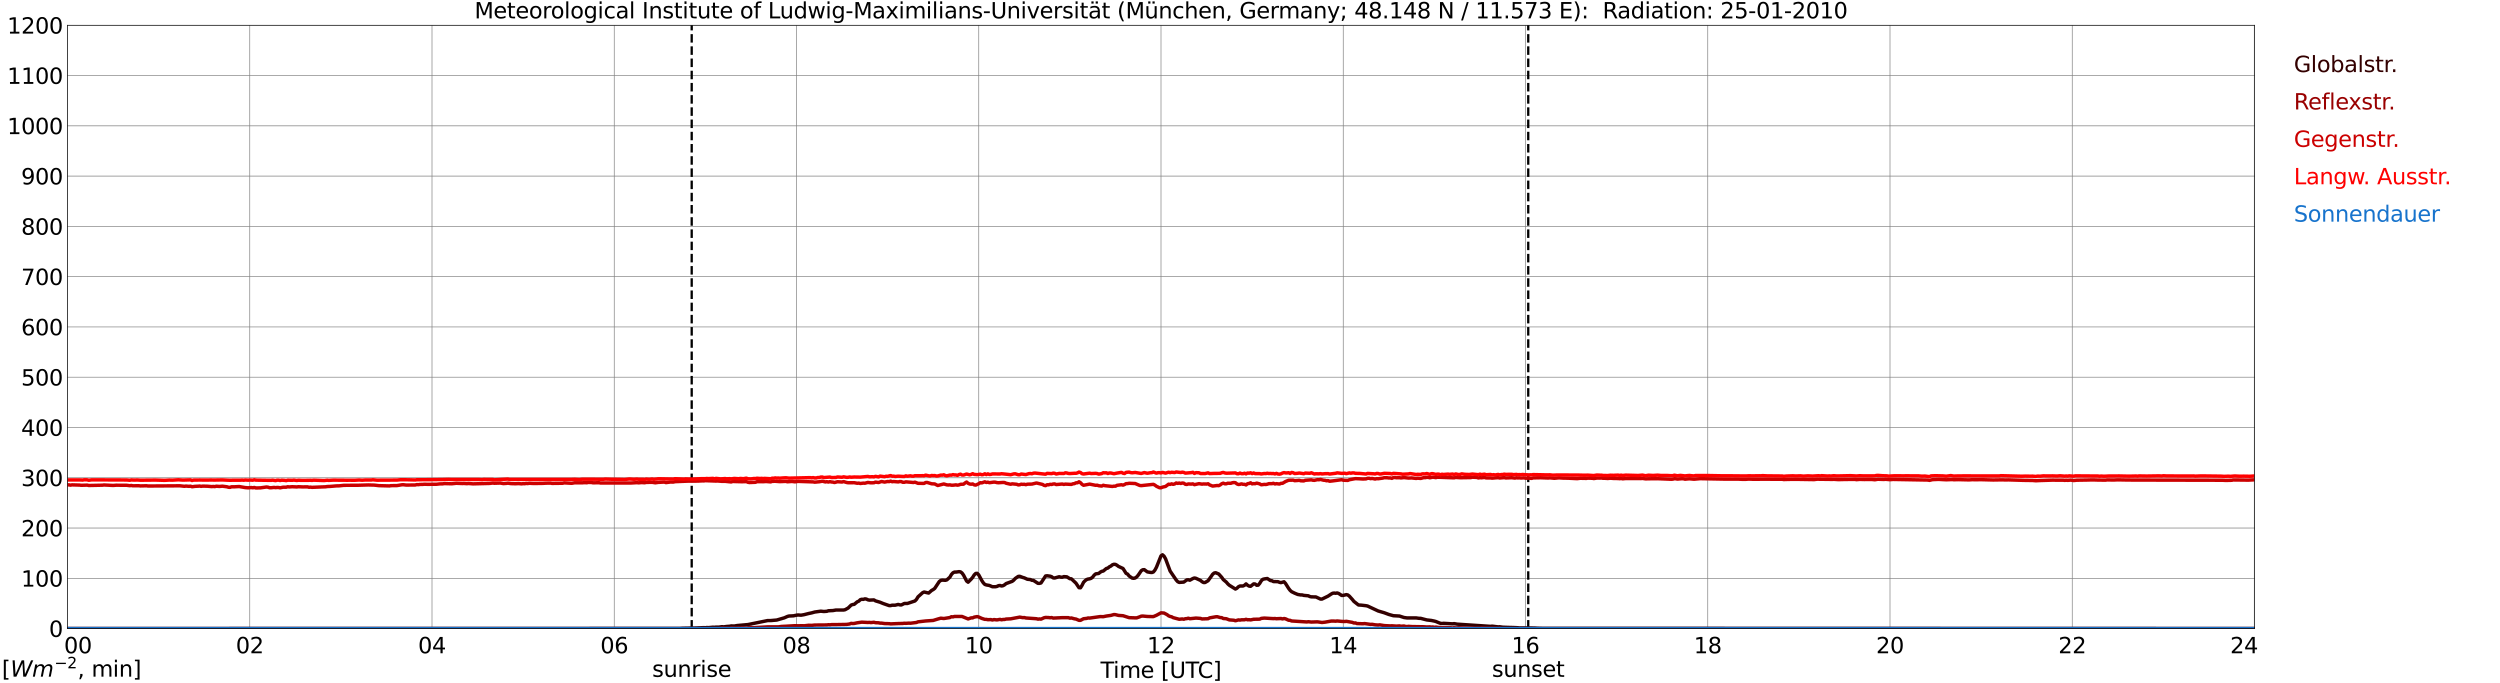 <?xml version="1.0" encoding="utf-8" standalone="no"?>
<!DOCTYPE svg PUBLIC "-//W3C//DTD SVG 1.1//EN"
  "http://www.w3.org/Graphics/SVG/1.1/DTD/svg11.dtd">
<svg xmlns:xlink="http://www.w3.org/1999/xlink" width="1085.4pt" height="296.64pt" viewBox="0 0 1085.4 296.64" xmlns="http://www.w3.org/2000/svg" version="1.1">
 <defs>
  <style type="text/css">*{stroke-linejoin: round; stroke-linecap: butt}</style>
 </defs>
 <g id="figure_1">
  <g id="patch_1">
   <path d="M 0 296.64 
L 1085.4 296.64 
L 1085.4 0 
L 0 0 
z
" style="fill: #ffffff"/>
  </g>
  <g id="axes_1">
   <g id="patch_2">
    <path d="M 29.306 272.909 
L 978.814 272.909 
L 978.814 10.976 
L 29.306 10.976 
z
" style="fill: #ffffff"/>
   </g>
   <g id="patch_3">
    <path d="M 978.814 272.909 
L 978.814 272.909 
L 978.814 10.976 
L 978.814 10.976 
z
" clip-path="url(#p2a97e01564)" style="fill: #d3d3d3; opacity: 0.25; stroke: #d3d3d3; stroke-linejoin: miter"/>
   </g>
   <g id="matplotlib.axis_1">
    <g id="xtick_1">
     <g id="line2d_1">
      <path d="M 29.306 272.909 
L 29.306 10.976 
" clip-path="url(#p2a97e01564)" style="fill: none; stroke: #808080; stroke-width: 0.3; stroke-linecap: square"/>
     </g>
     <g id="line2d_2"/>
     <g id="text_1">
      <!--    00 -->
      <g transform="translate(18.733 283.627) scale(0.095 -0.095)">
       <defs>
        <path id="DejaVuSans-20" transform="scale(0.016)"/>
        <path id="DejaVuSans-30" d="M 2034 4250 
Q 1547 4250 1301 3770 
Q 1056 3291 1056 2328 
Q 1056 1369 1301 889 
Q 1547 409 2034 409 
Q 2525 409 2770 889 
Q 3016 1369 3016 2328 
Q 3016 3291 2770 3770 
Q 2525 4250 2034 4250 
z
M 2034 4750 
Q 2819 4750 3233 4129 
Q 3647 3509 3647 2328 
Q 3647 1150 3233 529 
Q 2819 -91 2034 -91 
Q 1250 -91 836 529 
Q 422 1150 422 2328 
Q 422 3509 836 4129 
Q 1250 4750 2034 4750 
z
" transform="scale(0.016)"/>
       </defs>
       <use xlink:href="#DejaVuSans-20"/>
       <use xlink:href="#DejaVuSans-20" transform="translate(31.787 0)"/>
       <use xlink:href="#DejaVuSans-20" transform="translate(63.574 0)"/>
       <use xlink:href="#DejaVuSans-30" transform="translate(95.361 0)"/>
       <use xlink:href="#DejaVuSans-30" transform="translate(158.984 0)"/>
      </g>
     </g>
    </g>
    <g id="xtick_2">
     <g id="line2d_3">
      <path d="M 108.431 272.909 
L 108.431 10.976 
" clip-path="url(#p2a97e01564)" style="fill: none; stroke: #808080; stroke-width: 0.3; stroke-linecap: square"/>
     </g>
     <g id="line2d_4"/>
     <g id="text_2">
      <!-- 02 -->
      <g transform="translate(102.387 283.627) scale(0.095 -0.095)">
       <defs>
        <path id="DejaVuSans-32" d="M 1228 531 
L 3431 531 
L 3431 0 
L 469 0 
L 469 531 
Q 828 903 1448 1529 
Q 2069 2156 2228 2338 
Q 2531 2678 2651 2914 
Q 2772 3150 2772 3378 
Q 2772 3750 2511 3984 
Q 2250 4219 1831 4219 
Q 1534 4219 1204 4116 
Q 875 4013 500 3803 
L 500 4441 
Q 881 4594 1212 4672 
Q 1544 4750 1819 4750 
Q 2544 4750 2975 4387 
Q 3406 4025 3406 3419 
Q 3406 3131 3298 2873 
Q 3191 2616 2906 2266 
Q 2828 2175 2409 1742 
Q 1991 1309 1228 531 
z
" transform="scale(0.016)"/>
       </defs>
       <use xlink:href="#DejaVuSans-30"/>
       <use xlink:href="#DejaVuSans-32" transform="translate(63.623 0)"/>
      </g>
     </g>
    </g>
    <g id="xtick_3">
     <g id="line2d_5">
      <path d="M 187.557 272.909 
L 187.557 10.976 
" clip-path="url(#p2a97e01564)" style="fill: none; stroke: #808080; stroke-width: 0.3; stroke-linecap: square"/>
     </g>
     <g id="line2d_6"/>
     <g id="text_3">
      <!-- 04 -->
      <g transform="translate(181.513 283.627) scale(0.095 -0.095)">
       <defs>
        <path id="DejaVuSans-34" d="M 2419 4116 
L 825 1625 
L 2419 1625 
L 2419 4116 
z
M 2253 4666 
L 3047 4666 
L 3047 1625 
L 3713 1625 
L 3713 1100 
L 3047 1100 
L 3047 0 
L 2419 0 
L 2419 1100 
L 313 1100 
L 313 1709 
L 2253 4666 
z
" transform="scale(0.016)"/>
       </defs>
       <use xlink:href="#DejaVuSans-30"/>
       <use xlink:href="#DejaVuSans-34" transform="translate(63.623 0)"/>
      </g>
     </g>
    </g>
    <g id="xtick_4">
     <g id="line2d_7">
      <path d="M 266.683 272.909 
L 266.683 10.976 
" clip-path="url(#p2a97e01564)" style="fill: none; stroke: #808080; stroke-width: 0.3; stroke-linecap: square"/>
     </g>
     <g id="line2d_8"/>
     <g id="text_4">
      <!-- 06 -->
      <g transform="translate(260.638 283.627) scale(0.095 -0.095)">
       <defs>
        <path id="DejaVuSans-36" d="M 2113 2584 
Q 1688 2584 1439 2293 
Q 1191 2003 1191 1497 
Q 1191 994 1439 701 
Q 1688 409 2113 409 
Q 2538 409 2786 701 
Q 3034 994 3034 1497 
Q 3034 2003 2786 2293 
Q 2538 2584 2113 2584 
z
M 3366 4563 
L 3366 3988 
Q 3128 4100 2886 4159 
Q 2644 4219 2406 4219 
Q 1781 4219 1451 3797 
Q 1122 3375 1075 2522 
Q 1259 2794 1537 2939 
Q 1816 3084 2150 3084 
Q 2853 3084 3261 2657 
Q 3669 2231 3669 1497 
Q 3669 778 3244 343 
Q 2819 -91 2113 -91 
Q 1303 -91 875 529 
Q 447 1150 447 2328 
Q 447 3434 972 4092 
Q 1497 4750 2381 4750 
Q 2619 4750 2861 4703 
Q 3103 4656 3366 4563 
z
" transform="scale(0.016)"/>
       </defs>
       <use xlink:href="#DejaVuSans-30"/>
       <use xlink:href="#DejaVuSans-36" transform="translate(63.623 0)"/>
      </g>
     </g>
    </g>
    <g id="xtick_5">
     <g id="line2d_9">
      <path d="M 345.808 272.909 
L 345.808 10.976 
" clip-path="url(#p2a97e01564)" style="fill: none; stroke: #808080; stroke-width: 0.3; stroke-linecap: square"/>
     </g>
     <g id="line2d_10"/>
     <g id="text_5">
      <!-- 08 -->
      <g transform="translate(339.764 283.627) scale(0.095 -0.095)">
       <defs>
        <path id="DejaVuSans-38" d="M 2034 2216 
Q 1584 2216 1326 1975 
Q 1069 1734 1069 1313 
Q 1069 891 1326 650 
Q 1584 409 2034 409 
Q 2484 409 2743 651 
Q 3003 894 3003 1313 
Q 3003 1734 2745 1975 
Q 2488 2216 2034 2216 
z
M 1403 2484 
Q 997 2584 770 2862 
Q 544 3141 544 3541 
Q 544 4100 942 4425 
Q 1341 4750 2034 4750 
Q 2731 4750 3128 4425 
Q 3525 4100 3525 3541 
Q 3525 3141 3298 2862 
Q 3072 2584 2669 2484 
Q 3125 2378 3379 2068 
Q 3634 1759 3634 1313 
Q 3634 634 3220 271 
Q 2806 -91 2034 -91 
Q 1263 -91 848 271 
Q 434 634 434 1313 
Q 434 1759 690 2068 
Q 947 2378 1403 2484 
z
M 1172 3481 
Q 1172 3119 1398 2916 
Q 1625 2713 2034 2713 
Q 2441 2713 2670 2916 
Q 2900 3119 2900 3481 
Q 2900 3844 2670 4047 
Q 2441 4250 2034 4250 
Q 1625 4250 1398 4047 
Q 1172 3844 1172 3481 
z
" transform="scale(0.016)"/>
       </defs>
       <use xlink:href="#DejaVuSans-30"/>
       <use xlink:href="#DejaVuSans-38" transform="translate(63.623 0)"/>
      </g>
     </g>
    </g>
    <g id="xtick_6">
     <g id="line2d_11">
      <path d="M 424.934 272.909 
L 424.934 10.976 
" clip-path="url(#p2a97e01564)" style="fill: none; stroke: #808080; stroke-width: 0.3; stroke-linecap: square"/>
     </g>
     <g id="line2d_12"/>
     <g id="text_6">
      <!-- 10 -->
      <g transform="translate(418.89 283.627) scale(0.095 -0.095)">
       <defs>
        <path id="DejaVuSans-31" d="M 794 531 
L 1825 531 
L 1825 4091 
L 703 3866 
L 703 4441 
L 1819 4666 
L 2450 4666 
L 2450 531 
L 3481 531 
L 3481 0 
L 794 0 
L 794 531 
z
" transform="scale(0.016)"/>
       </defs>
       <use xlink:href="#DejaVuSans-31"/>
       <use xlink:href="#DejaVuSans-30" transform="translate(63.623 0)"/>
      </g>
     </g>
    </g>
    <g id="xtick_7">
     <g id="line2d_13">
      <path d="M 504.06 272.909 
L 504.06 10.976 
" clip-path="url(#p2a97e01564)" style="fill: none; stroke: #808080; stroke-width: 0.3; stroke-linecap: square"/>
     </g>
     <g id="line2d_14"/>
     <g id="text_7">
      <!-- 12 -->
      <g transform="translate(498.015 283.627) scale(0.095 -0.095)">
       <use xlink:href="#DejaVuSans-31"/>
       <use xlink:href="#DejaVuSans-32" transform="translate(63.623 0)"/>
      </g>
     </g>
    </g>
    <g id="xtick_8">
     <g id="line2d_15">
      <path d="M 583.185 272.909 
L 583.185 10.976 
" clip-path="url(#p2a97e01564)" style="fill: none; stroke: #808080; stroke-width: 0.3; stroke-linecap: square"/>
     </g>
     <g id="line2d_16"/>
     <g id="text_8">
      <!-- 14 -->
      <g transform="translate(577.141 283.627) scale(0.095 -0.095)">
       <use xlink:href="#DejaVuSans-31"/>
       <use xlink:href="#DejaVuSans-34" transform="translate(63.623 0)"/>
      </g>
     </g>
    </g>
    <g id="xtick_9">
     <g id="line2d_17">
      <path d="M 662.311 272.909 
L 662.311 10.976 
" clip-path="url(#p2a97e01564)" style="fill: none; stroke: #808080; stroke-width: 0.3; stroke-linecap: square"/>
     </g>
     <g id="line2d_18"/>
     <g id="text_9">
      <!-- 16 -->
      <g transform="translate(656.267 283.627) scale(0.095 -0.095)">
       <use xlink:href="#DejaVuSans-31"/>
       <use xlink:href="#DejaVuSans-36" transform="translate(63.623 0)"/>
      </g>
     </g>
    </g>
    <g id="xtick_10">
     <g id="line2d_19">
      <path d="M 741.437 272.909 
L 741.437 10.976 
" clip-path="url(#p2a97e01564)" style="fill: none; stroke: #808080; stroke-width: 0.3; stroke-linecap: square"/>
     </g>
     <g id="line2d_20"/>
     <g id="text_10">
      <!-- 18 -->
      <g transform="translate(735.392 283.627) scale(0.095 -0.095)">
       <use xlink:href="#DejaVuSans-31"/>
       <use xlink:href="#DejaVuSans-38" transform="translate(63.623 0)"/>
      </g>
     </g>
    </g>
    <g id="xtick_11">
     <g id="line2d_21">
      <path d="M 820.562 272.909 
L 820.562 10.976 
" clip-path="url(#p2a97e01564)" style="fill: none; stroke: #808080; stroke-width: 0.3; stroke-linecap: square"/>
     </g>
     <g id="line2d_22"/>
     <g id="text_11">
      <!-- 20 -->
      <g transform="translate(814.518 283.627) scale(0.095 -0.095)">
       <use xlink:href="#DejaVuSans-32"/>
       <use xlink:href="#DejaVuSans-30" transform="translate(63.623 0)"/>
      </g>
     </g>
    </g>
    <g id="xtick_12">
     <g id="line2d_23">
      <path d="M 899.688 272.909 
L 899.688 10.976 
" clip-path="url(#p2a97e01564)" style="fill: none; stroke: #808080; stroke-width: 0.3; stroke-linecap: square"/>
     </g>
     <g id="line2d_24"/>
     <g id="text_12">
      <!-- 22 -->
      <g transform="translate(893.644 283.627) scale(0.095 -0.095)">
       <use xlink:href="#DejaVuSans-32"/>
       <use xlink:href="#DejaVuSans-32" transform="translate(63.623 0)"/>
      </g>
     </g>
    </g>
    <g id="xtick_13">
     <g id="line2d_25">
      <path d="M 978.814 272.909 
L 978.814 10.976 
" clip-path="url(#p2a97e01564)" style="fill: none; stroke: #808080; stroke-width: 0.3; stroke-linecap: square"/>
     </g>
     <g id="line2d_26"/>
     <g id="text_13">
      <!-- 24    -->
      <g transform="translate(968.241 283.627) scale(0.095 -0.095)">
       <use xlink:href="#DejaVuSans-32"/>
       <use xlink:href="#DejaVuSans-34" transform="translate(63.623 0)"/>
       <use xlink:href="#DejaVuSans-20" transform="translate(127.246 0)"/>
       <use xlink:href="#DejaVuSans-20" transform="translate(159.033 0)"/>
       <use xlink:href="#DejaVuSans-20" transform="translate(190.82 0)"/>
      </g>
     </g>
    </g>
    <g id="text_14">
     <!-- Time [UTC] -->
     <g transform="translate(477.806 294.322) scale(0.095 -0.095)">
      <defs>
       <path id="DejaVuSans-54" d="M -19 4666 
L 3928 4666 
L 3928 4134 
L 2272 4134 
L 2272 0 
L 1638 0 
L 1638 4134 
L -19 4134 
L -19 4666 
z
" transform="scale(0.016)"/>
       <path id="DejaVuSans-69" d="M 603 3500 
L 1178 3500 
L 1178 0 
L 603 0 
L 603 3500 
z
M 603 4863 
L 1178 4863 
L 1178 4134 
L 603 4134 
L 603 4863 
z
" transform="scale(0.016)"/>
       <path id="DejaVuSans-6d" d="M 3328 2828 
Q 3544 3216 3844 3400 
Q 4144 3584 4550 3584 
Q 5097 3584 5394 3201 
Q 5691 2819 5691 2113 
L 5691 0 
L 5113 0 
L 5113 2094 
Q 5113 2597 4934 2840 
Q 4756 3084 4391 3084 
Q 3944 3084 3684 2787 
Q 3425 2491 3425 1978 
L 3425 0 
L 2847 0 
L 2847 2094 
Q 2847 2600 2669 2842 
Q 2491 3084 2119 3084 
Q 1678 3084 1418 2786 
Q 1159 2488 1159 1978 
L 1159 0 
L 581 0 
L 581 3500 
L 1159 3500 
L 1159 2956 
Q 1356 3278 1631 3431 
Q 1906 3584 2284 3584 
Q 2666 3584 2933 3390 
Q 3200 3197 3328 2828 
z
" transform="scale(0.016)"/>
       <path id="DejaVuSans-65" d="M 3597 1894 
L 3597 1613 
L 953 1613 
Q 991 1019 1311 708 
Q 1631 397 2203 397 
Q 2534 397 2845 478 
Q 3156 559 3463 722 
L 3463 178 
Q 3153 47 2828 -22 
Q 2503 -91 2169 -91 
Q 1331 -91 842 396 
Q 353 884 353 1716 
Q 353 2575 817 3079 
Q 1281 3584 2069 3584 
Q 2775 3584 3186 3129 
Q 3597 2675 3597 1894 
z
M 3022 2063 
Q 3016 2534 2758 2815 
Q 2500 3097 2075 3097 
Q 1594 3097 1305 2825 
Q 1016 2553 972 2059 
L 3022 2063 
z
" transform="scale(0.016)"/>
       <path id="DejaVuSans-5b" d="M 550 4863 
L 1875 4863 
L 1875 4416 
L 1125 4416 
L 1125 -397 
L 1875 -397 
L 1875 -844 
L 550 -844 
L 550 4863 
z
" transform="scale(0.016)"/>
       <path id="DejaVuSans-55" d="M 556 4666 
L 1191 4666 
L 1191 1831 
Q 1191 1081 1462 751 
Q 1734 422 2344 422 
Q 2950 422 3222 751 
Q 3494 1081 3494 1831 
L 3494 4666 
L 4128 4666 
L 4128 1753 
Q 4128 841 3676 375 
Q 3225 -91 2344 -91 
Q 1459 -91 1007 375 
Q 556 841 556 1753 
L 556 4666 
z
" transform="scale(0.016)"/>
       <path id="DejaVuSans-43" d="M 4122 4306 
L 4122 3641 
Q 3803 3938 3442 4084 
Q 3081 4231 2675 4231 
Q 1875 4231 1450 3742 
Q 1025 3253 1025 2328 
Q 1025 1406 1450 917 
Q 1875 428 2675 428 
Q 3081 428 3442 575 
Q 3803 722 4122 1019 
L 4122 359 
Q 3791 134 3420 21 
Q 3050 -91 2638 -91 
Q 1578 -91 968 557 
Q 359 1206 359 2328 
Q 359 3453 968 4101 
Q 1578 4750 2638 4750 
Q 3056 4750 3426 4639 
Q 3797 4528 4122 4306 
z
" transform="scale(0.016)"/>
       <path id="DejaVuSans-5d" d="M 1947 4863 
L 1947 -844 
L 622 -844 
L 622 -397 
L 1369 -397 
L 1369 4416 
L 622 4416 
L 622 4863 
L 1947 4863 
z
" transform="scale(0.016)"/>
      </defs>
      <use xlink:href="#DejaVuSans-54"/>
      <use xlink:href="#DejaVuSans-69" transform="translate(57.959 0)"/>
      <use xlink:href="#DejaVuSans-6d" transform="translate(85.742 0)"/>
      <use xlink:href="#DejaVuSans-65" transform="translate(183.154 0)"/>
      <use xlink:href="#DejaVuSans-20" transform="translate(244.678 0)"/>
      <use xlink:href="#DejaVuSans-5b" transform="translate(276.465 0)"/>
      <use xlink:href="#DejaVuSans-55" transform="translate(315.479 0)"/>
      <use xlink:href="#DejaVuSans-54" transform="translate(388.672 0)"/>
      <use xlink:href="#DejaVuSans-43" transform="translate(443.881 0)"/>
      <use xlink:href="#DejaVuSans-5d" transform="translate(513.705 0)"/>
     </g>
    </g>
   </g>
   <g id="matplotlib.axis_2">
    <g id="ytick_1">
     <g id="line2d_27">
      <path d="M 29.306 272.909 
L 978.814 272.909 
" clip-path="url(#p2a97e01564)" style="fill: none; stroke: #808080; stroke-width: 0.3; stroke-linecap: square"/>
     </g>
     <g id="line2d_28"/>
     <g id="text_15">
      <!-- 0 -->
      <g transform="translate(21.261 276.518) scale(0.095 -0.095)">
       <use xlink:href="#DejaVuSans-30"/>
      </g>
     </g>
    </g>
    <g id="ytick_2">
     <g id="line2d_29">
      <path d="M 29.306 251.081 
L 978.814 251.081 
" clip-path="url(#p2a97e01564)" style="fill: none; stroke: #808080; stroke-width: 0.3; stroke-linecap: square"/>
     </g>
     <g id="line2d_30"/>
     <g id="text_16">
      <!-- 100 -->
      <g transform="translate(9.173 254.69) scale(0.095 -0.095)">
       <use xlink:href="#DejaVuSans-31"/>
       <use xlink:href="#DejaVuSans-30" transform="translate(63.623 0)"/>
       <use xlink:href="#DejaVuSans-30" transform="translate(127.246 0)"/>
      </g>
     </g>
    </g>
    <g id="ytick_3">
     <g id="line2d_31">
      <path d="M 29.306 229.253 
L 978.814 229.253 
" clip-path="url(#p2a97e01564)" style="fill: none; stroke: #808080; stroke-width: 0.3; stroke-linecap: square"/>
     </g>
     <g id="line2d_32"/>
     <g id="text_17">
      <!-- 200 -->
      <g transform="translate(9.173 232.863) scale(0.095 -0.095)">
       <use xlink:href="#DejaVuSans-32"/>
       <use xlink:href="#DejaVuSans-30" transform="translate(63.623 0)"/>
       <use xlink:href="#DejaVuSans-30" transform="translate(127.246 0)"/>
      </g>
     </g>
    </g>
    <g id="ytick_4">
     <g id="line2d_33">
      <path d="M 29.306 207.426 
L 978.814 207.426 
" clip-path="url(#p2a97e01564)" style="fill: none; stroke: #808080; stroke-width: 0.3; stroke-linecap: square"/>
     </g>
     <g id="line2d_34"/>
     <g id="text_18">
      <!-- 300 -->
      <g transform="translate(9.173 211.035) scale(0.095 -0.095)">
       <defs>
        <path id="DejaVuSans-33" d="M 2597 2516 
Q 3050 2419 3304 2112 
Q 3559 1806 3559 1356 
Q 3559 666 3084 287 
Q 2609 -91 1734 -91 
Q 1441 -91 1130 -33 
Q 819 25 488 141 
L 488 750 
Q 750 597 1062 519 
Q 1375 441 1716 441 
Q 2309 441 2620 675 
Q 2931 909 2931 1356 
Q 2931 1769 2642 2001 
Q 2353 2234 1838 2234 
L 1294 2234 
L 1294 2753 
L 1863 2753 
Q 2328 2753 2575 2939 
Q 2822 3125 2822 3475 
Q 2822 3834 2567 4026 
Q 2313 4219 1838 4219 
Q 1578 4219 1281 4162 
Q 984 4106 628 3988 
L 628 4550 
Q 988 4650 1302 4700 
Q 1616 4750 1894 4750 
Q 2613 4750 3031 4423 
Q 3450 4097 3450 3541 
Q 3450 3153 3228 2886 
Q 3006 2619 2597 2516 
z
" transform="scale(0.016)"/>
       </defs>
       <use xlink:href="#DejaVuSans-33"/>
       <use xlink:href="#DejaVuSans-30" transform="translate(63.623 0)"/>
       <use xlink:href="#DejaVuSans-30" transform="translate(127.246 0)"/>
      </g>
     </g>
    </g>
    <g id="ytick_5">
     <g id="line2d_35">
      <path d="M 29.306 185.598 
L 978.814 185.598 
" clip-path="url(#p2a97e01564)" style="fill: none; stroke: #808080; stroke-width: 0.3; stroke-linecap: square"/>
     </g>
     <g id="line2d_36"/>
     <g id="text_19">
      <!-- 400 -->
      <g transform="translate(9.173 189.207) scale(0.095 -0.095)">
       <use xlink:href="#DejaVuSans-34"/>
       <use xlink:href="#DejaVuSans-30" transform="translate(63.623 0)"/>
       <use xlink:href="#DejaVuSans-30" transform="translate(127.246 0)"/>
      </g>
     </g>
    </g>
    <g id="ytick_6">
     <g id="line2d_37">
      <path d="M 29.306 163.77 
L 978.814 163.77 
" clip-path="url(#p2a97e01564)" style="fill: none; stroke: #808080; stroke-width: 0.3; stroke-linecap: square"/>
     </g>
     <g id="line2d_38"/>
     <g id="text_20">
      <!-- 500 -->
      <g transform="translate(9.173 167.379) scale(0.095 -0.095)">
       <defs>
        <path id="DejaVuSans-35" d="M 691 4666 
L 3169 4666 
L 3169 4134 
L 1269 4134 
L 1269 2991 
Q 1406 3038 1543 3061 
Q 1681 3084 1819 3084 
Q 2600 3084 3056 2656 
Q 3513 2228 3513 1497 
Q 3513 744 3044 326 
Q 2575 -91 1722 -91 
Q 1428 -91 1123 -41 
Q 819 9 494 109 
L 494 744 
Q 775 591 1075 516 
Q 1375 441 1709 441 
Q 2250 441 2565 725 
Q 2881 1009 2881 1497 
Q 2881 1984 2565 2268 
Q 2250 2553 1709 2553 
Q 1456 2553 1204 2497 
Q 953 2441 691 2322 
L 691 4666 
z
" transform="scale(0.016)"/>
       </defs>
       <use xlink:href="#DejaVuSans-35"/>
       <use xlink:href="#DejaVuSans-30" transform="translate(63.623 0)"/>
       <use xlink:href="#DejaVuSans-30" transform="translate(127.246 0)"/>
      </g>
     </g>
    </g>
    <g id="ytick_7">
     <g id="line2d_39">
      <path d="M 29.306 141.942 
L 978.814 141.942 
" clip-path="url(#p2a97e01564)" style="fill: none; stroke: #808080; stroke-width: 0.3; stroke-linecap: square"/>
     </g>
     <g id="line2d_40"/>
     <g id="text_21">
      <!-- 600 -->
      <g transform="translate(9.173 145.551) scale(0.095 -0.095)">
       <use xlink:href="#DejaVuSans-36"/>
       <use xlink:href="#DejaVuSans-30" transform="translate(63.623 0)"/>
       <use xlink:href="#DejaVuSans-30" transform="translate(127.246 0)"/>
      </g>
     </g>
    </g>
    <g id="ytick_8">
     <g id="line2d_41">
      <path d="M 29.306 120.114 
L 978.814 120.114 
" clip-path="url(#p2a97e01564)" style="fill: none; stroke: #808080; stroke-width: 0.3; stroke-linecap: square"/>
     </g>
     <g id="line2d_42"/>
     <g id="text_22">
      <!-- 700 -->
      <g transform="translate(9.173 123.724) scale(0.095 -0.095)">
       <defs>
        <path id="DejaVuSans-37" d="M 525 4666 
L 3525 4666 
L 3525 4397 
L 1831 0 
L 1172 0 
L 2766 4134 
L 525 4134 
L 525 4666 
z
" transform="scale(0.016)"/>
       </defs>
       <use xlink:href="#DejaVuSans-37"/>
       <use xlink:href="#DejaVuSans-30" transform="translate(63.623 0)"/>
       <use xlink:href="#DejaVuSans-30" transform="translate(127.246 0)"/>
      </g>
     </g>
    </g>
    <g id="ytick_9">
     <g id="line2d_43">
      <path d="M 29.306 98.287 
L 978.814 98.287 
" clip-path="url(#p2a97e01564)" style="fill: none; stroke: #808080; stroke-width: 0.3; stroke-linecap: square"/>
     </g>
     <g id="line2d_44"/>
     <g id="text_23">
      <!-- 800 -->
      <g transform="translate(9.173 101.896) scale(0.095 -0.095)">
       <use xlink:href="#DejaVuSans-38"/>
       <use xlink:href="#DejaVuSans-30" transform="translate(63.623 0)"/>
       <use xlink:href="#DejaVuSans-30" transform="translate(127.246 0)"/>
      </g>
     </g>
    </g>
    <g id="ytick_10">
     <g id="line2d_45">
      <path d="M 29.306 76.459 
L 978.814 76.459 
" clip-path="url(#p2a97e01564)" style="fill: none; stroke: #808080; stroke-width: 0.3; stroke-linecap: square"/>
     </g>
     <g id="line2d_46"/>
     <g id="text_24">
      <!-- 900 -->
      <g transform="translate(9.173 80.068) scale(0.095 -0.095)">
       <defs>
        <path id="DejaVuSans-39" d="M 703 97 
L 703 672 
Q 941 559 1184 500 
Q 1428 441 1663 441 
Q 2288 441 2617 861 
Q 2947 1281 2994 2138 
Q 2813 1869 2534 1725 
Q 2256 1581 1919 1581 
Q 1219 1581 811 2004 
Q 403 2428 403 3163 
Q 403 3881 828 4315 
Q 1253 4750 1959 4750 
Q 2769 4750 3195 4129 
Q 3622 3509 3622 2328 
Q 3622 1225 3098 567 
Q 2575 -91 1691 -91 
Q 1453 -91 1209 -44 
Q 966 3 703 97 
z
M 1959 2075 
Q 2384 2075 2632 2365 
Q 2881 2656 2881 3163 
Q 2881 3666 2632 3958 
Q 2384 4250 1959 4250 
Q 1534 4250 1286 3958 
Q 1038 3666 1038 3163 
Q 1038 2656 1286 2365 
Q 1534 2075 1959 2075 
z
" transform="scale(0.016)"/>
       </defs>
       <use xlink:href="#DejaVuSans-39"/>
       <use xlink:href="#DejaVuSans-30" transform="translate(63.623 0)"/>
       <use xlink:href="#DejaVuSans-30" transform="translate(127.246 0)"/>
      </g>
     </g>
    </g>
    <g id="ytick_11">
     <g id="line2d_47">
      <path d="M 29.306 54.631 
L 978.814 54.631 
" clip-path="url(#p2a97e01564)" style="fill: none; stroke: #808080; stroke-width: 0.3; stroke-linecap: square"/>
     </g>
     <g id="line2d_48"/>
     <g id="text_25">
      <!-- 1000 -->
      <g transform="translate(3.128 58.24) scale(0.095 -0.095)">
       <use xlink:href="#DejaVuSans-31"/>
       <use xlink:href="#DejaVuSans-30" transform="translate(63.623 0)"/>
       <use xlink:href="#DejaVuSans-30" transform="translate(127.246 0)"/>
       <use xlink:href="#DejaVuSans-30" transform="translate(190.869 0)"/>
      </g>
     </g>
    </g>
    <g id="ytick_12">
     <g id="line2d_49">
      <path d="M 29.306 32.803 
L 978.814 32.803 
" clip-path="url(#p2a97e01564)" style="fill: none; stroke: #808080; stroke-width: 0.3; stroke-linecap: square"/>
     </g>
     <g id="line2d_50"/>
     <g id="text_26">
      <!-- 1100 -->
      <g transform="translate(3.128 36.413) scale(0.095 -0.095)">
       <use xlink:href="#DejaVuSans-31"/>
       <use xlink:href="#DejaVuSans-31" transform="translate(63.623 0)"/>
       <use xlink:href="#DejaVuSans-30" transform="translate(127.246 0)"/>
       <use xlink:href="#DejaVuSans-30" transform="translate(190.869 0)"/>
      </g>
     </g>
    </g>
    <g id="ytick_13">
     <g id="line2d_51">
      <path d="M 29.306 10.976 
L 978.814 10.976 
" clip-path="url(#p2a97e01564)" style="fill: none; stroke: #808080; stroke-width: 0.3; stroke-linecap: square"/>
     </g>
     <g id="line2d_52"/>
     <g id="text_27">
      <!-- 1200 -->
      <g transform="translate(3.128 14.585) scale(0.095 -0.095)">
       <use xlink:href="#DejaVuSans-31"/>
       <use xlink:href="#DejaVuSans-32" transform="translate(63.623 0)"/>
       <use xlink:href="#DejaVuSans-30" transform="translate(127.246 0)"/>
       <use xlink:href="#DejaVuSans-30" transform="translate(190.869 0)"/>
      </g>
     </g>
    </g>
   </g>
   <g id="line2d_53">
    <path d="M 300.311 272.909 
L 300.311 10.976 
" clip-path="url(#p2a97e01564)" style="fill: none; stroke-dasharray: 3.7,1.6; stroke-dashoffset: 0; stroke: #000000"/>
   </g>
   <g id="line2d_54">
    <path d="M 663.498 272.909 
L 663.498 10.976 
" clip-path="url(#p2a97e01564)" style="fill: none; stroke-dasharray: 3.7,1.6; stroke-dashoffset: 0; stroke: #000000"/>
   </g>
   <g id="line2d_55">
    <path d="M 29.306 272.909 
L 295.036 272.859 
L 296.355 272.767 
L 301.63 272.675 
L 305.586 272.492 
L 306.246 272.538 
L 306.905 272.446 
L 307.564 272.492 
L 309.543 272.309 
L 310.202 272.354 
L 310.861 272.263 
L 312.18 272.263 
L 313.499 272.079 
L 314.158 272.171 
L 315.477 271.988 
L 316.796 271.896 
L 317.455 271.758 
L 318.774 271.804 
L 320.093 271.577 
L 324.708 271.165 
L 333.28 269.425 
L 334.599 269.425 
L 337.236 269.196 
L 340.533 268.235 
L 341.852 267.642 
L 342.512 267.458 
L 344.49 267.367 
L 345.808 267.092 
L 346.468 267 
L 347.787 267.092 
L 349.105 266.863 
L 351.083 266.36 
L 352.402 266.085 
L 353.721 265.719 
L 356.359 265.352 
L 357.677 265.49 
L 358.996 265.398 
L 359.655 265.171 
L 361.634 265.079 
L 362.952 264.85 
L 366.249 264.85 
L 366.909 264.712 
L 368.227 263.981 
L 369.546 262.7 
L 370.206 262.471 
L 370.865 262.379 
L 372.184 261.281 
L 372.843 261.006 
L 373.502 260.364 
L 374.162 260.181 
L 374.821 260.227 
L 375.481 260 
L 376.14 260.092 
L 376.799 260.41 
L 377.459 260.548 
L 379.437 260.456 
L 380.096 260.869 
L 382.074 261.462 
L 383.393 262.012 
L 386.031 262.927 
L 386.69 262.927 
L 387.349 262.744 
L 388.668 262.744 
L 389.987 262.425 
L 390.646 262.608 
L 391.306 262.654 
L 392.624 262.012 
L 393.943 262.012 
L 397.24 260.914 
L 397.899 260.227 
L 398.559 259.129 
L 400.537 257.346 
L 401.196 257.025 
L 403.175 257.483 
L 404.493 256.337 
L 405.153 255.973 
L 405.812 255.468 
L 407.79 252.493 
L 408.45 251.991 
L 409.109 251.854 
L 410.428 251.945 
L 411.087 251.762 
L 412.406 250.572 
L 413.065 249.429 
L 413.725 248.695 
L 414.384 248.377 
L 415.043 248.377 
L 416.362 248.193 
L 417.022 248.285 
L 417.681 248.787 
L 418.34 249.704 
L 419.659 252.266 
L 420.318 252.768 
L 421.637 251.441 
L 422.297 250.664 
L 422.956 249.612 
L 423.615 248.97 
L 424.275 248.924 
L 424.934 249.612 
L 426.253 252.037 
L 426.912 253.043 
L 427.572 253.729 
L 428.231 253.958 
L 429.55 254.187 
L 430.869 254.737 
L 432.187 254.737 
L 432.847 254.6 
L 433.506 254.279 
L 434.165 254.187 
L 434.825 254.416 
L 435.484 254.279 
L 436.144 253.912 
L 436.803 253.364 
L 439.44 252.404 
L 440.1 251.9 
L 440.759 251.166 
L 442.078 250.252 
L 442.737 250.206 
L 444.056 250.71 
L 444.716 250.893 
L 446.034 251.487 
L 447.353 251.625 
L 448.012 251.945 
L 448.672 251.991 
L 450.65 253.273 
L 451.309 253.273 
L 451.969 253.089 
L 453.947 250.068 
L 454.606 249.977 
L 455.925 250.16 
L 456.584 250.389 
L 457.244 250.893 
L 457.903 250.939 
L 459.881 250.389 
L 460.541 250.572 
L 461.2 250.618 
L 461.859 250.343 
L 463.178 250.435 
L 464.497 251.258 
L 465.156 251.304 
L 467.134 253.181 
L 468.453 255.148 
L 469.113 255.193 
L 469.772 254.141 
L 470.431 252.814 
L 471.091 252.129 
L 471.75 251.625 
L 472.409 251.395 
L 473.069 251.304 
L 473.728 251.077 
L 474.388 250.572 
L 475.047 249.704 
L 475.706 249.154 
L 477.025 248.97 
L 477.685 248.422 
L 478.344 248.056 
L 479.003 247.918 
L 480.322 246.82 
L 480.981 246.637 
L 481.641 246.087 
L 482.3 245.768 
L 482.96 245.218 
L 483.619 244.989 
L 484.278 245.035 
L 484.938 245.401 
L 485.597 245.906 
L 487.575 246.82 
L 488.894 248.924 
L 489.553 249.245 
L 490.213 250.068 
L 491.532 250.985 
L 492.191 251.077 
L 492.85 250.939 
L 493.51 250.481 
L 494.169 249.704 
L 495.488 247.781 
L 496.147 247.368 
L 496.807 247.322 
L 498.125 248.285 
L 499.444 248.514 
L 500.103 248.56 
L 500.763 248.331 
L 501.422 247.506 
L 502.082 246.27 
L 504.06 241.328 
L 504.719 240.872 
L 505.379 241.466 
L 506.038 242.61 
L 508.016 247.918 
L 510.654 251.808 
L 511.313 252.539 
L 511.972 252.86 
L 513.95 252.722 
L 515.269 251.762 
L 515.929 251.716 
L 516.588 251.9 
L 517.907 251.166 
L 518.566 250.939 
L 519.226 251.077 
L 521.204 251.991 
L 521.863 252.539 
L 522.522 252.906 
L 523.182 252.906 
L 524.501 252.129 
L 525.819 250.297 
L 526.479 249.337 
L 527.138 248.787 
L 527.797 248.649 
L 529.116 249.199 
L 530.435 250.664 
L 531.094 251.625 
L 532.413 252.722 
L 533.073 253.502 
L 533.732 254.095 
L 536.369 255.743 
L 537.029 255.377 
L 537.688 254.737 
L 538.348 254.416 
L 539.666 254.416 
L 540.326 254.095 
L 540.985 253.502 
L 541.644 254.095 
L 542.304 254.462 
L 542.963 254.554 
L 544.282 253.502 
L 544.941 253.548 
L 545.601 254.095 
L 546.26 254.05 
L 546.919 253.273 
L 547.579 252.175 
L 548.238 251.533 
L 548.898 251.35 
L 550.216 251.166 
L 551.535 252.037 
L 552.195 252.129 
L 552.854 252.493 
L 554.832 252.539 
L 555.491 252.814 
L 556.151 252.952 
L 557.47 252.585 
L 558.129 253.318 
L 559.448 255.423 
L 560.107 256.291 
L 560.766 256.887 
L 562.085 257.529 
L 563.404 258.077 
L 564.723 258.306 
L 565.382 258.306 
L 566.042 258.489 
L 568.02 258.673 
L 568.679 258.991 
L 569.338 259.129 
L 571.317 259.175 
L 573.295 260.092 
L 573.954 260.092 
L 576.592 258.81 
L 577.91 257.939 
L 578.57 257.573 
L 579.229 257.483 
L 579.889 257.573 
L 580.548 257.437 
L 581.207 257.664 
L 582.526 258.535 
L 583.185 258.489 
L 584.504 258.169 
L 585.164 258.306 
L 585.823 258.81 
L 587.142 260.273 
L 587.801 261.098 
L 589.779 262.654 
L 591.098 262.744 
L 593.076 262.973 
L 593.736 263.11 
L 598.351 265.263 
L 600.989 266.04 
L 602.967 266.771 
L 604.286 267.138 
L 604.945 267.321 
L 607.582 267.458 
L 609.561 268.098 
L 610.879 268.281 
L 614.836 268.281 
L 616.154 268.465 
L 616.814 268.465 
L 619.451 269.15 
L 621.429 269.379 
L 622.748 269.654 
L 623.408 269.838 
L 624.726 270.388 
L 625.386 270.615 
L 626.045 270.706 
L 626.705 270.615 
L 630.661 270.844 
L 631.32 270.752 
L 632.639 270.981 
L 647.145 271.942 
L 647.805 271.85 
L 650.442 272.171 
L 651.102 272.125 
L 652.42 272.309 
L 655.058 272.4 
L 657.036 272.446 
L 659.014 272.538 
L 659.674 272.629 
L 660.992 272.629 
L 662.311 272.629 
L 666.267 272.675 
L 667.586 272.767 
L 669.564 272.813 
L 670.883 272.813 
L 978.154 272.909 
L 978.154 272.909 
" clip-path="url(#p2a97e01564)" style="fill: none; stroke: #330000; stroke-width: 1.5; stroke-linecap: square"/>
   </g>
   <g id="line2d_56">
    <path d="M 29.306 272.909 
L 312.18 272.909 
L 313.499 272.675 
L 314.818 272.769 
L 315.477 272.721 
L 316.796 272.815 
L 317.455 272.629 
L 319.433 272.721 
L 320.752 272.581 
L 321.411 272.721 
L 322.071 272.536 
L 324.049 272.675 
L 326.027 272.35 
L 326.686 272.536 
L 333.28 272.164 
L 337.896 272.164 
L 339.215 271.977 
L 341.193 271.885 
L 345.149 271.652 
L 346.468 271.697 
L 348.446 271.652 
L 349.105 271.697 
L 351.083 271.466 
L 352.402 271.512 
L 353.721 271.372 
L 358.996 271.326 
L 359.655 271.232 
L 360.315 271.278 
L 360.974 271.187 
L 362.293 271.187 
L 367.568 271.093 
L 368.887 270.907 
L 369.546 270.628 
L 370.206 270.722 
L 370.865 270.674 
L 372.184 270.394 
L 374.162 270.115 
L 376.799 270.255 
L 377.459 270.209 
L 378.118 270.303 
L 379.437 270.163 
L 380.096 270.348 
L 381.415 270.394 
L 382.074 270.534 
L 382.734 270.534 
L 384.053 270.722 
L 386.031 270.767 
L 386.69 270.861 
L 389.987 270.722 
L 391.965 270.674 
L 392.624 270.582 
L 393.284 270.628 
L 394.603 270.534 
L 395.262 270.582 
L 397.899 270.255 
L 398.559 269.975 
L 401.856 269.604 
L 405.153 269.371 
L 407.131 268.766 
L 408.45 268.393 
L 409.768 268.532 
L 412.406 268.115 
L 413.065 267.742 
L 413.725 267.836 
L 414.384 267.648 
L 417.681 267.648 
L 420.318 268.72 
L 421.637 268.255 
L 422.297 268.255 
L 422.956 267.928 
L 424.275 267.696 
L 424.934 267.882 
L 426.253 268.486 
L 427.572 268.906 
L 428.231 268.906 
L 428.89 269.045 
L 430.209 268.999 
L 430.869 269.185 
L 431.528 268.999 
L 432.847 269.139 
L 434.165 268.906 
L 434.825 269.091 
L 435.484 268.951 
L 436.144 268.951 
L 436.803 268.766 
L 438.781 268.672 
L 442.737 267.928 
L 444.056 268.161 
L 444.716 268.115 
L 445.375 268.301 
L 449.991 268.626 
L 450.65 268.812 
L 451.309 268.72 
L 451.969 268.812 
L 453.287 268.207 
L 453.947 268.067 
L 455.266 268.115 
L 455.925 268.207 
L 456.584 268.115 
L 457.244 268.347 
L 461.2 268.161 
L 463.838 268.161 
L 464.497 268.393 
L 465.156 268.301 
L 466.475 268.672 
L 467.134 268.766 
L 468.453 269.325 
L 469.113 269.325 
L 470.431 268.626 
L 471.75 268.486 
L 472.409 268.301 
L 473.069 268.347 
L 477.685 267.696 
L 479.003 267.742 
L 480.322 267.463 
L 482.3 267.183 
L 483.619 266.812 
L 484.278 266.858 
L 485.597 267.183 
L 486.916 267.277 
L 487.575 267.323 
L 490.213 268.161 
L 492.85 268.255 
L 493.51 268.255 
L 494.828 267.788 
L 495.488 267.509 
L 496.147 267.463 
L 498.125 267.648 
L 500.103 267.696 
L 500.763 267.696 
L 502.082 267.138 
L 504.06 266.066 
L 505.379 266.16 
L 506.697 266.858 
L 507.357 267.369 
L 508.016 267.648 
L 508.675 267.788 
L 509.335 268.161 
L 511.972 268.86 
L 513.291 268.72 
L 513.95 268.86 
L 514.61 268.626 
L 515.269 268.58 
L 515.929 268.393 
L 516.588 268.626 
L 519.226 268.347 
L 521.204 268.486 
L 521.863 268.72 
L 524.501 268.626 
L 525.16 268.255 
L 527.797 267.788 
L 528.457 267.742 
L 529.776 268.115 
L 530.435 268.161 
L 531.094 268.532 
L 532.413 268.626 
L 533.732 269.139 
L 535.71 269.279 
L 536.369 269.51 
L 537.688 269.139 
L 538.348 269.231 
L 539.007 269.091 
L 540.326 269.091 
L 540.985 268.86 
L 541.644 269.091 
L 542.304 269.045 
L 542.963 269.139 
L 544.282 268.86 
L 546.919 268.812 
L 547.579 268.486 
L 548.898 268.347 
L 552.854 268.58 
L 553.513 268.532 
L 554.173 268.626 
L 556.151 268.532 
L 556.81 268.72 
L 557.47 268.532 
L 558.129 268.672 
L 559.448 269.279 
L 560.107 269.325 
L 560.766 269.604 
L 567.36 270.023 
L 568.02 269.929 
L 569.338 270.069 
L 571.976 269.975 
L 573.295 270.163 
L 573.954 270.255 
L 575.273 270.115 
L 577.91 269.65 
L 579.229 269.65 
L 579.889 269.696 
L 580.548 269.604 
L 582.526 269.79 
L 583.845 269.835 
L 584.504 269.744 
L 587.142 270.209 
L 587.801 270.488 
L 588.46 270.442 
L 589.12 270.722 
L 591.757 270.813 
L 592.417 270.722 
L 595.054 271.093 
L 595.714 271.047 
L 597.032 271.278 
L 598.351 271.372 
L 599.011 271.278 
L 600.989 271.606 
L 603.626 271.745 
L 604.286 271.697 
L 605.604 271.791 
L 606.264 271.837 
L 607.582 271.745 
L 608.242 271.885 
L 609.561 271.791 
L 610.22 271.977 
L 610.879 272.025 
L 611.539 271.931 
L 612.858 272.025 
L 618.133 272.116 
L 619.451 272.21 
L 620.77 272.164 
L 621.429 272.256 
L 622.089 272.21 
L 622.748 272.35 
L 623.408 272.256 
L 624.726 272.442 
L 625.386 272.396 
L 626.045 272.581 
L 626.705 272.442 
L 629.342 272.536 
L 630.001 272.536 
L 630.661 272.675 
L 631.32 272.442 
L 631.98 272.629 
L 633.298 272.536 
L 635.936 272.629 
L 641.87 272.721 
L 642.53 272.769 
L 643.189 272.629 
L 645.827 272.721 
L 649.783 272.769 
L 650.442 272.861 
L 651.102 272.721 
L 651.761 272.909 
L 978.154 272.909 
L 978.154 272.909 
" clip-path="url(#p2a97e01564)" style="fill: none; stroke: #990000; stroke-width: 1.5; stroke-linecap: square"/>
   </g>
   <g id="line2d_57">
    <path d="M 29.306 210.514 
L 29.965 210.514 
L 30.625 210.634 
L 31.284 210.514 
L 34.581 210.608 
L 35.24 210.698 
L 37.878 210.619 
L 38.537 210.776 
L 44.472 210.649 
L 45.131 210.56 
L 49.087 210.759 
L 50.406 210.663 
L 55.022 210.691 
L 56.34 210.863 
L 57 210.77 
L 57.659 210.903 
L 60.297 210.89 
L 60.956 210.968 
L 62.934 210.92 
L 63.594 210.896 
L 64.253 211.007 
L 70.847 210.962 
L 72.166 210.957 
L 78.1 210.914 
L 80.078 211.132 
L 80.737 211.036 
L 82.056 211.145 
L 82.716 211.071 
L 83.375 211.324 
L 84.694 211.145 
L 86.013 211.09 
L 86.672 211.025 
L 87.331 211.149 
L 87.991 211.051 
L 89.969 211.095 
L 91.288 211.204 
L 91.947 211.261 
L 92.606 211.195 
L 93.266 211.265 
L 93.925 211.09 
L 95.244 211.195 
L 96.563 211.084 
L 98.541 211.344 
L 99.2 211.544 
L 99.86 211.59 
L 100.519 211.348 
L 101.838 211.346 
L 103.816 211.234 
L 106.453 211.691 
L 107.772 211.793 
L 109.091 211.671 
L 109.75 211.782 
L 110.41 211.634 
L 111.069 211.854 
L 113.047 211.806 
L 115.685 211.44 
L 116.344 211.518 
L 117.003 211.743 
L 117.663 211.769 
L 118.982 211.612 
L 119.641 211.717 
L 120.3 211.63 
L 120.96 211.658 
L 121.619 211.798 
L 122.938 211.516 
L 124.257 211.523 
L 124.916 211.32 
L 125.575 211.411 
L 126.894 211.315 
L 128.872 211.411 
L 129.532 211.317 
L 131.51 211.398 
L 133.488 211.365 
L 134.147 211.549 
L 134.807 211.496 
L 135.466 211.582 
L 140.082 211.394 
L 141.4 211.348 
L 142.06 211.232 
L 143.379 211.182 
L 146.016 210.957 
L 147.335 210.927 
L 149.313 210.704 
L 155.247 210.684 
L 159.863 210.547 
L 162.501 210.617 
L 164.479 210.846 
L 169.094 210.968 
L 169.754 210.85 
L 172.391 210.815 
L 174.37 210.488 
L 175.029 210.436 
L 176.348 210.599 
L 180.304 210.558 
L 180.963 210.381 
L 181.623 210.427 
L 182.282 210.329 
L 183.601 210.3 
L 184.26 210.233 
L 185.579 210.278 
L 189.535 210.241 
L 190.854 210.093 
L 192.173 210.073 
L 192.832 209.951 
L 196.129 210.036 
L 198.107 209.822 
L 200.745 209.931 
L 201.404 209.894 
L 202.723 209.992 
L 203.382 209.91 
L 205.36 210.071 
L 212.614 209.883 
L 213.932 209.713 
L 214.592 209.811 
L 217.229 209.728 
L 218.548 209.955 
L 219.867 209.864 
L 220.526 209.77 
L 221.845 209.968 
L 223.823 210.023 
L 225.142 209.951 
L 226.461 210.073 
L 227.12 209.975 
L 227.779 210.012 
L 228.439 209.888 
L 229.098 209.942 
L 229.757 209.822 
L 231.736 209.916 
L 235.692 209.859 
L 237.011 209.781 
L 238.989 209.744 
L 239.648 209.872 
L 244.264 209.811 
L 244.923 209.643 
L 248.22 209.831 
L 249.539 209.6 
L 252.836 209.624 
L 253.495 209.552 
L 254.814 209.582 
L 255.473 209.447 
L 256.792 209.482 
L 257.451 209.617 
L 260.089 209.578 
L 260.748 209.709 
L 273.936 209.7 
L 276.573 209.549 
L 277.233 209.634 
L 278.552 209.51 
L 279.87 209.595 
L 280.53 209.449 
L 283.167 209.399 
L 284.486 209.615 
L 285.805 209.431 
L 288.442 209.296 
L 289.102 209.53 
L 291.08 209.281 
L 292.399 209.287 
L 293.058 209.122 
L 298.333 208.908 
L 302.949 208.873 
L 304.927 208.774 
L 305.586 208.794 
L 306.246 208.689 
L 310.861 208.864 
L 311.521 208.825 
L 313.499 208.988 
L 314.818 208.973 
L 317.455 209.248 
L 318.114 209.032 
L 319.433 209.082 
L 322.071 209.152 
L 323.39 209.119 
L 324.049 209.095 
L 324.708 209.388 
L 325.368 209.495 
L 328.005 209.392 
L 328.665 209.111 
L 331.302 209.139 
L 332.621 209.052 
L 334.599 209.22 
L 335.258 208.98 
L 336.577 208.953 
L 338.555 209.106 
L 341.193 208.995 
L 341.852 209.174 
L 343.83 209.025 
L 345.149 209.189 
L 346.468 208.997 
L 353.062 209.222 
L 353.721 209.349 
L 355.04 209.218 
L 355.699 209.165 
L 357.018 208.919 
L 358.337 209.246 
L 358.996 209.128 
L 359.655 209.298 
L 360.315 209.1 
L 360.974 209.263 
L 361.634 209.311 
L 362.293 209.501 
L 363.612 209.148 
L 365.59 209.279 
L 366.249 209.08 
L 367.568 209.477 
L 368.227 209.589 
L 370.206 209.573 
L 370.865 209.569 
L 372.184 209.813 
L 372.843 209.737 
L 373.502 209.912 
L 374.821 209.755 
L 375.481 209.8 
L 376.799 209.451 
L 378.118 209.63 
L 379.437 209.586 
L 380.096 209.305 
L 381.415 209.497 
L 382.734 209.039 
L 384.053 209.309 
L 385.371 209.041 
L 386.031 209.111 
L 386.69 208.875 
L 387.349 209.154 
L 388.009 209.06 
L 389.987 209.231 
L 390.646 209.067 
L 391.306 209.091 
L 391.965 209.394 
L 392.624 209.386 
L 393.284 209.2 
L 395.921 209.423 
L 396.581 209.488 
L 397.24 209.325 
L 398.559 209.842 
L 401.196 209.875 
L 401.856 209.495 
L 402.515 209.456 
L 404.493 210.045 
L 405.812 210.108 
L 407.131 210.787 
L 409.768 210.119 
L 411.087 210.508 
L 411.746 210.564 
L 412.406 210.499 
L 413.065 210.654 
L 413.725 210.656 
L 415.043 210.505 
L 415.703 210.658 
L 416.362 210.521 
L 417.022 210.265 
L 418.34 210.217 
L 419 209.678 
L 419.659 209.285 
L 420.318 209.844 
L 420.978 210.141 
L 421.637 210.226 
L 422.297 210.113 
L 422.956 210.501 
L 423.615 210.617 
L 424.934 210.012 
L 425.593 209.556 
L 426.253 209.652 
L 427.572 209.183 
L 428.231 209.473 
L 428.89 209.335 
L 429.55 209.576 
L 431.528 209.305 
L 432.187 209.353 
L 432.847 209.536 
L 433.506 209.586 
L 435.484 209.456 
L 436.144 209.49 
L 436.803 209.8 
L 438.781 210.248 
L 439.44 210.069 
L 441.419 210.252 
L 442.078 210.527 
L 442.737 210.462 
L 443.397 210.206 
L 444.056 210.302 
L 444.716 210.241 
L 445.375 210.44 
L 446.034 210.215 
L 448.012 210.171 
L 449.991 209.691 
L 452.628 210.318 
L 453.287 210.713 
L 453.947 210.846 
L 454.606 210.446 
L 455.266 210.503 
L 455.925 210.263 
L 456.584 210.342 
L 457.244 210.128 
L 457.903 210.106 
L 458.563 210.377 
L 461.2 210.145 
L 461.859 210.32 
L 462.519 210.182 
L 465.156 210.309 
L 465.816 210.054 
L 466.475 209.975 
L 467.134 209.621 
L 467.794 209.624 
L 468.453 209.167 
L 469.113 209.578 
L 469.772 210.274 
L 470.431 210.687 
L 473.069 210.18 
L 475.706 210.706 
L 476.366 210.645 
L 477.025 210.883 
L 478.344 211.036 
L 479.003 210.682 
L 479.663 210.863 
L 482.96 211.2 
L 483.619 211.064 
L 484.278 211.103 
L 484.938 210.711 
L 486.916 210.453 
L 487.575 210.628 
L 488.235 210.368 
L 488.894 209.975 
L 489.553 209.966 
L 490.213 209.822 
L 492.85 209.927 
L 494.828 210.77 
L 495.488 210.837 
L 500.763 210.276 
L 501.422 210.623 
L 502.082 211.121 
L 503.4 211.752 
L 504.06 211.776 
L 504.719 211.494 
L 506.038 211.193 
L 507.357 210.213 
L 508.016 210.316 
L 508.675 210.062 
L 509.335 210.283 
L 509.994 210.106 
L 510.654 209.689 
L 511.313 209.866 
L 511.972 209.713 
L 512.632 209.905 
L 513.291 209.709 
L 513.95 209.779 
L 514.61 210.25 
L 515.269 210.331 
L 515.929 210.11 
L 517.247 210.174 
L 517.907 210.069 
L 518.566 210.427 
L 520.544 209.986 
L 521.863 210.195 
L 522.522 210.113 
L 523.841 210.158 
L 524.501 210.027 
L 525.16 210.525 
L 526.479 211.036 
L 528.457 210.783 
L 529.116 210.866 
L 529.776 210.521 
L 530.435 210.019 
L 531.094 209.768 
L 531.754 210.049 
L 532.413 210.036 
L 533.073 209.794 
L 534.391 209.824 
L 535.051 209.584 
L 535.71 209.501 
L 536.369 209.569 
L 537.029 210.099 
L 537.688 210.355 
L 538.348 210.276 
L 539.007 210.062 
L 539.666 210.265 
L 540.326 210.265 
L 540.985 210.538 
L 541.644 209.992 
L 542.304 209.905 
L 542.963 209.604 
L 543.623 210.078 
L 544.282 209.966 
L 544.941 210.008 
L 545.601 209.744 
L 546.919 210.084 
L 547.579 210.477 
L 548.898 210.3 
L 549.557 210.353 
L 550.216 210.226 
L 550.876 209.986 
L 552.195 210.003 
L 552.854 209.824 
L 553.513 210.128 
L 554.173 209.986 
L 555.491 210.154 
L 556.151 209.848 
L 556.81 209.844 
L 558.129 209.056 
L 559.448 208.508 
L 561.426 208.46 
L 562.085 208.694 
L 563.404 208.602 
L 564.063 208.523 
L 564.723 208.742 
L 566.042 208.796 
L 566.701 208.526 
L 569.338 208.329 
L 569.998 208.504 
L 570.657 208.543 
L 571.976 208.255 
L 572.635 208.294 
L 573.295 208.15 
L 574.613 208.491 
L 575.273 208.534 
L 575.932 208.733 
L 576.592 208.654 
L 577.251 208.938 
L 578.57 208.794 
L 582.526 208.268 
L 583.185 208.497 
L 585.164 208.576 
L 585.823 208.288 
L 588.46 207.799 
L 589.779 207.856 
L 591.757 207.971 
L 593.076 207.914 
L 593.736 207.661 
L 594.395 207.629 
L 595.054 207.825 
L 595.714 207.707 
L 597.032 207.989 
L 597.692 207.799 
L 598.351 207.851 
L 600.329 207.578 
L 600.989 207.391 
L 602.307 207.423 
L 602.967 207.522 
L 603.626 207.502 
L 604.286 207.687 
L 604.945 207.356 
L 605.604 207.305 
L 606.264 207.432 
L 607.582 207.399 
L 608.242 207.502 
L 609.561 207.349 
L 611.539 207.563 
L 612.858 207.498 
L 614.836 207.722 
L 615.495 207.609 
L 616.814 207.718 
L 618.133 207.364 
L 618.792 207.38 
L 619.451 207.247 
L 620.111 207.262 
L 620.77 207.432 
L 622.089 207.164 
L 623.408 207.362 
L 624.067 207.188 
L 631.32 207.46 
L 631.98 207.275 
L 633.958 207.419 
L 638.573 207.345 
L 639.233 207.185 
L 641.211 207.281 
L 641.87 207.517 
L 642.53 207.382 
L 643.189 207.441 
L 644.508 207.277 
L 645.167 207.487 
L 646.486 207.489 
L 647.145 207.491 
L 647.805 207.605 
L 649.123 207.476 
L 650.442 207.377 
L 651.102 207.532 
L 653.08 207.358 
L 653.739 207.511 
L 656.377 207.406 
L 657.695 207.574 
L 658.355 207.428 
L 659.014 207.5 
L 659.674 207.458 
L 660.333 207.546 
L 661.652 207.465 
L 662.311 207.622 
L 664.289 207.618 
L 664.949 207.701 
L 665.608 207.48 
L 666.927 207.458 
L 668.905 207.419 
L 672.202 207.539 
L 672.861 207.463 
L 674.839 207.655 
L 676.817 207.46 
L 678.796 207.589 
L 680.774 207.611 
L 684.73 207.81 
L 686.049 207.648 
L 688.027 207.685 
L 688.686 207.714 
L 689.346 207.596 
L 691.324 207.648 
L 691.983 207.768 
L 693.302 207.563 
L 694.621 207.576 
L 695.28 207.532 
L 695.939 207.653 
L 697.258 207.666 
L 697.918 207.744 
L 699.236 207.624 
L 700.555 207.727 
L 702.533 207.757 
L 703.193 207.829 
L 703.852 207.738 
L 704.511 207.886 
L 705.83 207.757 
L 712.424 207.777 
L 713.083 207.705 
L 714.402 207.908 
L 717.04 207.853 
L 718.358 207.851 
L 719.677 207.834 
L 721.655 207.914 
L 725.612 208.076 
L 726.271 208.024 
L 726.93 207.847 
L 727.59 207.871 
L 728.249 208.013 
L 730.227 207.836 
L 730.887 207.864 
L 731.546 208.054 
L 732.865 207.925 
L 733.524 207.882 
L 735.502 208.056 
L 738.14 207.818 
L 748.031 208.008 
L 750.009 208.021 
L 751.987 208.035 
L 754.624 208.021 
L 756.602 208.117 
L 757.921 208.109 
L 759.24 208.006 
L 761.218 208.087 
L 767.812 208.041 
L 769.131 208.087 
L 773.746 208.069 
L 774.406 208.198 
L 776.384 208.133 
L 779.681 208.096 
L 787.593 208.224 
L 788.912 208.056 
L 795.506 208.139 
L 796.165 208.1 
L 798.143 208.235 
L 800.781 208.17 
L 804.078 208.135 
L 805.397 208.148 
L 806.056 208.255 
L 807.375 208.128 
L 809.353 208.185 
L 812.65 208.159 
L 813.969 208.299 
L 815.287 208.074 
L 817.925 208.159 
L 818.584 208.087 
L 820.562 208.255 
L 821.881 208.148 
L 837.047 208.423 
L 837.706 208.558 
L 839.025 208.24 
L 841.663 208.128 
L 844.959 208.303 
L 847.597 208.203 
L 848.256 208.29 
L 850.235 208.238 
L 854.85 208.347 
L 856.169 208.264 
L 858.147 208.279 
L 860.125 208.255 
L 865.4 208.392 
L 869.357 208.325 
L 870.675 208.384 
L 871.994 208.347 
L 878.588 208.552 
L 882.544 208.609 
L 883.863 208.726 
L 885.841 208.626 
L 891.116 208.458 
L 893.754 208.493 
L 895.732 208.48 
L 896.391 208.563 
L 897.051 208.493 
L 897.71 208.554 
L 899.029 208.449 
L 900.347 208.626 
L 901.666 208.489 
L 906.282 208.412 
L 907.601 208.373 
L 908.919 208.36 
L 910.898 208.427 
L 912.876 208.447 
L 914.194 208.462 
L 914.854 208.351 
L 917.491 208.412 
L 919.469 208.325 
L 922.766 208.388 
L 924.085 208.395 
L 925.404 208.419 
L 964.967 208.508 
L 966.285 208.585 
L 968.923 208.523 
L 969.582 208.379 
L 976.176 208.458 
L 978.154 208.347 
L 978.154 208.347 
" clip-path="url(#p2a97e01564)" style="fill: none; stroke: #cc0000; stroke-width: 1.5; stroke-linecap: square"/>
   </g>
   <g id="line2d_58">
    <path d="M 29.306 208.362 
L 34.581 208.366 
L 35.9 208.427 
L 36.559 208.294 
L 37.878 208.325 
L 38.537 208.515 
L 39.856 208.327 
L 55.022 208.39 
L 56.34 208.513 
L 57 208.368 
L 58.319 208.438 
L 59.637 208.386 
L 60.956 208.486 
L 67.55 208.425 
L 71.506 208.552 
L 73.484 208.427 
L 74.803 208.473 
L 77.441 208.303 
L 79.419 208.443 
L 82.716 208.336 
L 83.375 208.622 
L 84.034 208.436 
L 86.672 208.406 
L 89.969 208.434 
L 91.288 208.401 
L 93.266 208.423 
L 96.563 208.36 
L 97.881 208.434 
L 99.86 208.523 
L 101.178 208.482 
L 104.475 208.473 
L 105.135 208.421 
L 105.794 208.508 
L 106.453 208.399 
L 107.772 208.478 
L 108.431 208.414 
L 109.75 208.489 
L 110.41 208.294 
L 111.069 208.458 
L 117.663 208.558 
L 118.322 208.462 
L 119.641 208.672 
L 120.3 208.475 
L 120.96 208.467 
L 121.619 208.635 
L 122.278 208.473 
L 123.597 208.563 
L 124.257 208.672 
L 124.916 208.48 
L 126.894 208.53 
L 127.553 208.43 
L 128.872 208.615 
L 129.532 208.493 
L 130.85 208.556 
L 132.829 208.558 
L 134.807 208.517 
L 135.466 208.571 
L 136.125 208.467 
L 140.741 208.644 
L 142.06 208.489 
L 142.719 208.571 
L 144.697 208.454 
L 150.632 208.506 
L 151.951 208.495 
L 153.929 208.523 
L 155.907 208.397 
L 157.226 208.495 
L 158.544 208.399 
L 161.182 208.406 
L 161.841 208.299 
L 163.819 208.495 
L 165.138 208.462 
L 167.116 208.456 
L 172.391 208.427 
L 173.71 208.288 
L 177.007 208.294 
L 180.304 208.388 
L 180.963 208.272 
L 182.941 208.27 
L 184.92 208.268 
L 192.173 208.183 
L 194.81 208.115 
L 196.129 208.172 
L 207.998 208.168 
L 209.317 208.233 
L 209.976 208.137 
L 212.614 208.176 
L 213.932 208.161 
L 214.592 208.307 
L 220.526 207.989 
L 221.186 208.141 
L 248.22 208.122 
L 249.539 208.076 
L 251.517 208.192 
L 252.836 208.039 
L 262.067 208.076 
L 262.726 207.982 
L 265.364 208.069 
L 268.661 208.098 
L 269.98 208.139 
L 271.298 208.161 
L 273.277 207.949 
L 275.255 208.087 
L 276.573 207.982 
L 277.233 208.087 
L 279.211 208.076 
L 279.87 208.17 
L 280.53 207.982 
L 281.849 208.102 
L 283.167 207.949 
L 283.827 208.085 
L 285.145 207.969 
L 285.805 207.86 
L 292.399 207.989 
L 293.058 207.829 
L 297.014 208 
L 297.674 207.906 
L 298.992 207.962 
L 300.971 207.958 
L 304.267 207.825 
L 306.246 207.803 
L 306.905 207.738 
L 307.564 207.801 
L 309.543 207.687 
L 310.202 207.884 
L 310.861 207.694 
L 312.18 207.829 
L 312.839 207.917 
L 314.818 207.766 
L 315.477 207.875 
L 316.796 207.814 
L 317.455 207.906 
L 318.774 207.711 
L 320.752 207.847 
L 321.411 207.714 
L 322.73 207.825 
L 324.049 207.598 
L 324.708 207.864 
L 326.027 207.925 
L 327.346 207.735 
L 328.005 207.766 
L 328.665 207.631 
L 329.983 207.744 
L 330.643 207.679 
L 331.302 207.762 
L 331.961 207.692 
L 334.599 207.845 
L 335.258 207.598 
L 335.918 207.633 
L 336.577 207.489 
L 337.236 207.585 
L 337.896 207.537 
L 338.555 207.611 
L 339.874 207.502 
L 341.193 207.423 
L 342.512 207.589 
L 351.743 207.369 
L 352.402 207.452 
L 353.062 207.353 
L 353.721 207.513 
L 354.38 207.5 
L 355.04 207.325 
L 355.699 207.329 
L 356.359 207.118 
L 357.018 207.105 
L 357.677 207.336 
L 360.315 207.116 
L 360.974 207.321 
L 362.952 207.299 
L 363.612 207.076 
L 365.59 207.22 
L 366.249 207.015 
L 367.568 207.253 
L 368.227 207.223 
L 368.887 207.081 
L 369.546 207.196 
L 370.865 207.098 
L 372.184 207.124 
L 373.502 207.146 
L 376.799 206.845 
L 377.459 207.024 
L 378.777 206.963 
L 379.437 207.061 
L 380.096 206.806 
L 381.415 207.068 
L 382.074 206.701 
L 384.053 206.967 
L 384.712 206.762 
L 385.371 206.808 
L 386.69 206.465 
L 387.349 206.758 
L 388.009 206.718 
L 388.668 206.871 
L 389.987 206.731 
L 391.965 206.86 
L 392.624 206.88 
L 393.284 206.587 
L 393.943 206.769 
L 395.262 206.574 
L 395.921 206.729 
L 396.581 206.74 
L 397.24 206.528 
L 399.878 206.546 
L 400.537 206.507 
L 401.196 206.581 
L 401.856 206.28 
L 403.175 206.574 
L 403.834 206.662 
L 404.493 206.43 
L 405.153 206.509 
L 405.812 206.463 
L 406.471 206.659 
L 407.131 206.644 
L 408.45 206.273 
L 409.109 206.299 
L 409.768 206.135 
L 410.428 206.465 
L 411.087 206.587 
L 412.406 206.249 
L 413.065 206.301 
L 413.725 206.055 
L 414.384 206.194 
L 415.043 206.203 
L 415.703 206.391 
L 416.362 206.033 
L 417.022 205.869 
L 417.681 206.24 
L 418.34 206.242 
L 419.659 205.802 
L 420.978 206.153 
L 421.637 205.983 
L 422.297 205.655 
L 422.956 205.967 
L 424.275 206.077 
L 425.593 205.863 
L 426.253 206.127 
L 426.912 206.029 
L 427.572 205.692 
L 428.231 206.046 
L 428.89 205.727 
L 429.55 205.998 
L 430.209 205.957 
L 430.869 205.758 
L 434.165 205.795 
L 434.825 205.673 
L 437.462 205.941 
L 438.781 206.101 
L 440.1 205.749 
L 440.759 205.697 
L 442.078 206.107 
L 442.737 206.105 
L 443.397 205.788 
L 445.375 206.05 
L 446.694 205.633 
L 447.353 205.585 
L 448.012 205.695 
L 448.672 205.439 
L 449.331 205.378 
L 453.287 205.81 
L 453.947 205.884 
L 454.606 205.507 
L 456.584 205.631 
L 457.244 205.415 
L 457.903 205.489 
L 458.563 205.799 
L 459.881 205.537 
L 461.859 205.579 
L 462.519 205.275 
L 463.178 205.358 
L 463.838 205.557 
L 464.497 205.596 
L 466.475 205.474 
L 467.134 205.492 
L 467.794 205.308 
L 468.453 204.942 
L 469.113 205.147 
L 469.772 205.649 
L 470.431 205.788 
L 473.069 205.428 
L 473.728 205.599 
L 475.706 205.507 
L 476.366 205.594 
L 477.025 205.83 
L 478.344 205.616 
L 479.003 205.223 
L 479.663 205.313 
L 480.322 205.258 
L 480.981 205.577 
L 481.641 205.343 
L 482.3 205.358 
L 483.619 205.671 
L 484.938 205.396 
L 486.916 205.079 
L 487.575 205.452 
L 488.235 205.581 
L 488.894 205.09 
L 490.213 204.959 
L 490.872 205.188 
L 491.532 205.275 
L 492.85 205.129 
L 495.488 205.553 
L 496.807 205.171 
L 498.125 205.468 
L 499.444 205.236 
L 500.103 205.212 
L 500.763 204.924 
L 502.082 205.433 
L 502.741 205.223 
L 503.4 205.208 
L 504.06 205.341 
L 504.719 205.092 
L 506.038 205.417 
L 507.357 205.014 
L 508.016 205.219 
L 508.675 205.033 
L 509.994 205.175 
L 510.654 204.915 
L 512.632 205.149 
L 513.291 204.994 
L 513.95 205.094 
L 514.61 205.417 
L 517.247 205.19 
L 517.907 205.051 
L 518.566 205.546 
L 519.226 205.21 
L 520.544 205.256 
L 521.204 205.581 
L 523.182 205.603 
L 524.501 205.291 
L 525.16 205.612 
L 527.138 205.533 
L 529.776 205.511 
L 530.435 205.245 
L 531.094 205.103 
L 531.754 205.341 
L 532.413 205.454 
L 535.71 205.345 
L 536.369 205.324 
L 537.029 205.66 
L 537.688 205.692 
L 538.348 205.382 
L 539.007 205.642 
L 539.666 205.66 
L 540.326 205.45 
L 540.985 205.743 
L 541.644 205.356 
L 542.304 205.452 
L 542.963 205.265 
L 543.623 205.616 
L 544.282 205.341 
L 544.941 205.627 
L 546.919 205.627 
L 547.579 205.775 
L 548.898 205.568 
L 549.557 205.618 
L 550.216 205.463 
L 550.876 205.596 
L 551.535 205.542 
L 552.195 205.616 
L 552.854 205.575 
L 553.513 205.771 
L 554.173 205.518 
L 554.832 205.795 
L 555.491 205.854 
L 556.151 205.71 
L 556.81 205.378 
L 557.47 205.184 
L 558.129 205.321 
L 558.788 205.326 
L 559.448 205.219 
L 560.107 205.555 
L 560.766 205.123 
L 561.426 205.227 
L 562.085 205.592 
L 563.404 205.483 
L 564.063 205.363 
L 565.382 205.557 
L 566.042 205.681 
L 566.701 205.387 
L 568.679 205.489 
L 569.338 205.26 
L 570.657 205.797 
L 571.317 205.681 
L 572.635 205.727 
L 573.295 205.623 
L 573.954 205.769 
L 575.273 205.651 
L 576.592 205.625 
L 577.251 205.812 
L 579.229 205.557 
L 579.889 205.489 
L 580.548 205.291 
L 582.526 205.527 
L 583.845 205.441 
L 584.504 205.66 
L 585.823 205.319 
L 586.482 205.457 
L 587.142 205.321 
L 587.801 205.313 
L 588.46 205.502 
L 590.439 205.542 
L 593.076 205.802 
L 593.736 205.535 
L 596.373 205.692 
L 597.032 205.778 
L 597.692 205.546 
L 598.351 205.579 
L 599.011 205.804 
L 599.67 205.756 
L 600.989 205.496 
L 603.626 205.585 
L 604.286 205.771 
L 604.945 205.509 
L 608.242 205.74 
L 608.901 205.884 
L 611.539 205.76 
L 612.198 205.594 
L 614.836 205.998 
L 615.495 205.908 
L 616.814 205.981 
L 617.473 205.74 
L 618.792 205.749 
L 619.451 205.575 
L 620.77 205.965 
L 621.429 205.655 
L 622.089 205.655 
L 623.408 205.972 
L 624.067 205.832 
L 624.726 205.863 
L 625.386 206.133 
L 626.045 205.882 
L 626.705 205.994 
L 628.683 205.832 
L 629.342 205.943 
L 630.661 205.804 
L 631.32 206.053 
L 631.98 205.754 
L 633.298 206.033 
L 633.958 205.963 
L 634.617 205.736 
L 635.936 205.926 
L 637.914 205.998 
L 639.233 205.817 
L 641.87 206.083 
L 642.53 205.847 
L 643.189 206.048 
L 644.508 205.863 
L 645.167 206.105 
L 647.145 205.987 
L 647.805 206.184 
L 648.464 206.074 
L 649.123 206.208 
L 650.442 205.974 
L 651.102 206.166 
L 651.761 206.029 
L 652.42 206.02 
L 653.08 205.858 
L 653.739 205.961 
L 655.717 205.928 
L 656.377 205.924 
L 657.036 206.068 
L 658.355 205.97 
L 659.014 206.096 
L 659.674 206.035 
L 660.333 206.109 
L 660.992 205.998 
L 662.97 206.14 
L 663.63 206.271 
L 664.289 206.138 
L 664.949 206.164 
L 665.608 206.05 
L 669.564 206.129 
L 670.883 206.162 
L 672.202 206.175 
L 672.861 206.14 
L 674.18 206.299 
L 676.158 206.212 
L 685.389 206.26 
L 688.027 206.323 
L 689.346 206.28 
L 691.324 206.417 
L 691.983 206.454 
L 693.302 206.236 
L 694.621 206.297 
L 695.28 206.295 
L 695.939 206.411 
L 697.258 206.435 
L 697.918 206.461 
L 699.236 206.317 
L 700.555 206.365 
L 701.874 206.299 
L 702.533 206.284 
L 703.193 206.404 
L 703.852 206.282 
L 704.511 206.428 
L 705.83 206.284 
L 710.446 206.406 
L 711.105 206.441 
L 713.083 206.262 
L 714.402 206.533 
L 715.721 206.306 
L 717.699 206.419 
L 719.677 206.288 
L 720.996 206.415 
L 723.633 206.417 
L 725.612 206.522 
L 726.271 206.52 
L 726.93 206.299 
L 728.249 206.559 
L 729.568 206.384 
L 731.546 206.611 
L 732.865 206.469 
L 733.524 206.426 
L 734.843 206.581 
L 735.502 206.598 
L 736.162 206.454 
L 742.096 206.465 
L 747.371 206.566 
L 750.009 206.561 
L 757.921 206.64 
L 759.24 206.574 
L 761.218 206.598 
L 763.856 206.555 
L 764.515 206.581 
L 765.174 206.496 
L 767.153 206.59 
L 773.746 206.653 
L 774.406 206.784 
L 775.725 206.666 
L 778.362 206.579 
L 779.681 206.651 
L 781.659 206.581 
L 782.978 206.712 
L 784.956 206.587 
L 786.934 206.688 
L 789.572 206.531 
L 790.231 206.635 
L 790.89 206.513 
L 793.528 206.67 
L 794.187 206.607 
L 794.847 206.668 
L 796.165 206.535 
L 797.484 206.644 
L 803.419 206.511 
L 806.056 206.653 
L 807.375 206.535 
L 808.694 206.59 
L 813.969 206.603 
L 814.628 206.428 
L 815.287 206.384 
L 817.265 206.537 
L 819.244 206.59 
L 819.903 206.712 
L 822.541 206.563 
L 826.497 206.592 
L 827.816 206.572 
L 830.453 206.6 
L 833.091 206.611 
L 834.409 206.731 
L 835.728 206.683 
L 837.706 206.934 
L 838.366 206.607 
L 840.344 206.528 
L 843.641 206.616 
L 844.959 206.744 
L 846.278 206.57 
L 846.938 206.474 
L 848.256 206.688 
L 849.575 206.642 
L 850.894 206.635 
L 852.213 206.609 
L 868.038 206.629 
L 868.697 206.522 
L 877.929 206.753 
L 879.247 206.699 
L 881.225 206.736 
L 882.544 206.727 
L 883.863 206.854 
L 884.522 206.718 
L 885.841 206.738 
L 887.16 206.594 
L 888.479 206.642 
L 891.116 206.611 
L 893.094 206.679 
L 894.413 206.561 
L 896.391 206.723 
L 897.051 206.648 
L 897.71 206.718 
L 898.369 206.596 
L 900.347 206.734 
L 901.007 206.596 
L 910.898 206.67 
L 911.557 206.769 
L 912.216 206.683 
L 913.535 206.76 
L 915.513 206.664 
L 920.129 206.64 
L 922.766 206.699 
L 924.085 206.71 
L 925.404 206.705 
L 927.382 206.657 
L 928.041 206.731 
L 928.701 206.627 
L 931.998 206.681 
L 937.273 206.598 
L 938.592 206.659 
L 939.251 206.55 
L 940.57 206.627 
L 943.867 206.644 
L 949.142 206.666 
L 952.438 206.642 
L 953.098 206.718 
L 955.076 206.64 
L 957.714 206.642 
L 964.307 206.723 
L 965.626 206.81 
L 967.604 206.731 
L 968.264 206.814 
L 970.242 206.644 
L 972.22 206.747 
L 974.198 206.727 
L 976.836 206.773 
L 978.154 206.686 
L 978.154 206.686 
" clip-path="url(#p2a97e01564)" style="fill: none; stroke: #ff0000; stroke-width: 1.5; stroke-linecap: square"/>
   </g>
   <g id="line2d_59">
    <path d="M 29.306 272.909 
L 978.154 272.909 
L 978.154 272.909 
" clip-path="url(#p2a97e01564)" style="fill: none; stroke: #1773cc; stroke-width: 1.5; stroke-linecap: square"/>
   </g>
   <g id="patch_4">
    <path d="M 29.306 272.909 
L 29.306 10.976 
" style="fill: none; stroke: #000000; stroke-width: 0.3; stroke-linejoin: miter; stroke-linecap: square"/>
   </g>
   <g id="patch_5">
    <path d="M 978.814 272.909 
L 978.814 10.976 
" style="fill: none; stroke: #000000; stroke-width: 0.3; stroke-linejoin: miter; stroke-linecap: square"/>
   </g>
   <g id="patch_6">
    <path d="M 29.306 272.909 
L 978.814 272.909 
" style="fill: none; stroke: #000000; stroke-width: 0.3; stroke-linejoin: miter; stroke-linecap: square"/>
   </g>
   <g id="patch_7">
    <path d="M 29.306 10.976 
L 978.814 10.976 
" style="fill: none; stroke: #000000; stroke-width: 0.3; stroke-linejoin: miter; stroke-linecap: square"/>
   </g>
   <g id="text_28">
    <!-- sunrise -->
    <g transform="translate(283.147 293.863) scale(0.095 -0.095)">
     <defs>
      <path id="DejaVuSans-73" d="M 2834 3397 
L 2834 2853 
Q 2591 2978 2328 3040 
Q 2066 3103 1784 3103 
Q 1356 3103 1142 2972 
Q 928 2841 928 2578 
Q 928 2378 1081 2264 
Q 1234 2150 1697 2047 
L 1894 2003 
Q 2506 1872 2764 1633 
Q 3022 1394 3022 966 
Q 3022 478 2636 193 
Q 2250 -91 1575 -91 
Q 1294 -91 989 -36 
Q 684 19 347 128 
L 347 722 
Q 666 556 975 473 
Q 1284 391 1588 391 
Q 1994 391 2212 530 
Q 2431 669 2431 922 
Q 2431 1156 2273 1281 
Q 2116 1406 1581 1522 
L 1381 1569 
Q 847 1681 609 1914 
Q 372 2147 372 2553 
Q 372 3047 722 3315 
Q 1072 3584 1716 3584 
Q 2034 3584 2315 3537 
Q 2597 3491 2834 3397 
z
" transform="scale(0.016)"/>
      <path id="DejaVuSans-75" d="M 544 1381 
L 544 3500 
L 1119 3500 
L 1119 1403 
Q 1119 906 1312 657 
Q 1506 409 1894 409 
Q 2359 409 2629 706 
Q 2900 1003 2900 1516 
L 2900 3500 
L 3475 3500 
L 3475 0 
L 2900 0 
L 2900 538 
Q 2691 219 2414 64 
Q 2138 -91 1772 -91 
Q 1169 -91 856 284 
Q 544 659 544 1381 
z
M 1991 3584 
L 1991 3584 
z
" transform="scale(0.016)"/>
      <path id="DejaVuSans-6e" d="M 3513 2113 
L 3513 0 
L 2938 0 
L 2938 2094 
Q 2938 2591 2744 2837 
Q 2550 3084 2163 3084 
Q 1697 3084 1428 2787 
Q 1159 2491 1159 1978 
L 1159 0 
L 581 0 
L 581 3500 
L 1159 3500 
L 1159 2956 
Q 1366 3272 1645 3428 
Q 1925 3584 2291 3584 
Q 2894 3584 3203 3211 
Q 3513 2838 3513 2113 
z
" transform="scale(0.016)"/>
      <path id="DejaVuSans-72" d="M 2631 2963 
Q 2534 3019 2420 3045 
Q 2306 3072 2169 3072 
Q 1681 3072 1420 2755 
Q 1159 2438 1159 1844 
L 1159 0 
L 581 0 
L 581 3500 
L 1159 3500 
L 1159 2956 
Q 1341 3275 1631 3429 
Q 1922 3584 2338 3584 
Q 2397 3584 2469 3576 
Q 2541 3569 2628 3553 
L 2631 2963 
z
" transform="scale(0.016)"/>
     </defs>
     <use xlink:href="#DejaVuSans-73"/>
     <use xlink:href="#DejaVuSans-75" transform="translate(52.1 0)"/>
     <use xlink:href="#DejaVuSans-6e" transform="translate(115.479 0)"/>
     <use xlink:href="#DejaVuSans-72" transform="translate(178.857 0)"/>
     <use xlink:href="#DejaVuSans-69" transform="translate(219.971 0)"/>
     <use xlink:href="#DejaVuSans-73" transform="translate(247.754 0)"/>
     <use xlink:href="#DejaVuSans-65" transform="translate(299.854 0)"/>
    </g>
   </g>
   <g id="text_29">
    <!-- sunset -->
    <g transform="translate(647.744 293.863) scale(0.095 -0.095)">
     <defs>
      <path id="DejaVuSans-74" d="M 1172 4494 
L 1172 3500 
L 2356 3500 
L 2356 3053 
L 1172 3053 
L 1172 1153 
Q 1172 725 1289 603 
Q 1406 481 1766 481 
L 2356 481 
L 2356 0 
L 1766 0 
Q 1100 0 847 248 
Q 594 497 594 1153 
L 594 3053 
L 172 3053 
L 172 3500 
L 594 3500 
L 594 4494 
L 1172 4494 
z
" transform="scale(0.016)"/>
     </defs>
     <use xlink:href="#DejaVuSans-73"/>
     <use xlink:href="#DejaVuSans-75" transform="translate(52.1 0)"/>
     <use xlink:href="#DejaVuSans-6e" transform="translate(115.479 0)"/>
     <use xlink:href="#DejaVuSans-73" transform="translate(178.857 0)"/>
     <use xlink:href="#DejaVuSans-65" transform="translate(230.957 0)"/>
     <use xlink:href="#DejaVuSans-74" transform="translate(292.48 0)"/>
    </g>
   </g>
   <g id="text_30">
    <!-- [$Wm^{-2}$, min] -->
    <g transform="translate(0.821 293.863) scale(0.095 -0.095)">
     <defs>
      <path id="DejaVuSans-Oblique-57" d="M 616 4666 
L 1228 4666 
L 1453 697 
L 3213 4666 
L 3916 4666 
L 4147 697 
L 5888 4666 
L 6528 4666 
L 4453 0 
L 3659 0 
L 3444 3891 
L 1697 0 
L 903 0 
L 616 4666 
z
" transform="scale(0.016)"/>
      <path id="DejaVuSans-Oblique-6d" d="M 5747 2113 
L 5338 0 
L 4763 0 
L 5166 2094 
Q 5191 2228 5203 2325 
Q 5216 2422 5216 2491 
Q 5216 2772 5059 2928 
Q 4903 3084 4622 3084 
Q 4203 3084 3875 2770 
Q 3547 2456 3450 1953 
L 3066 0 
L 2491 0 
L 2900 2094 
Q 2925 2209 2937 2307 
Q 2950 2406 2950 2484 
Q 2950 2769 2794 2926 
Q 2638 3084 2363 3084 
Q 1938 3084 1609 2770 
Q 1281 2456 1184 1953 
L 800 0 
L 225 0 
L 909 3500 
L 1484 3500 
L 1375 2956 
Q 1609 3263 1923 3423 
Q 2238 3584 2597 3584 
Q 2978 3584 3223 3384 
Q 3469 3184 3519 2828 
Q 3781 3197 4126 3390 
Q 4472 3584 4856 3584 
Q 5306 3584 5551 3325 
Q 5797 3066 5797 2591 
Q 5797 2488 5784 2364 
Q 5772 2241 5747 2113 
z
" transform="scale(0.016)"/>
      <path id="DejaVuSans-2212" d="M 678 2272 
L 4684 2272 
L 4684 1741 
L 678 1741 
L 678 2272 
z
" transform="scale(0.016)"/>
      <path id="DejaVuSans-2c" d="M 750 794 
L 1409 794 
L 1409 256 
L 897 -744 
L 494 -744 
L 750 256 
L 750 794 
z
" transform="scale(0.016)"/>
     </defs>
     <use xlink:href="#DejaVuSans-5b" transform="translate(0 0.766)"/>
     <use xlink:href="#DejaVuSans-Oblique-57" transform="translate(39.014 0.766)"/>
     <use xlink:href="#DejaVuSans-Oblique-6d" transform="translate(137.891 0.766)"/>
     <use xlink:href="#DejaVuSans-2212" transform="translate(239.953 39.047) scale(0.7)"/>
     <use xlink:href="#DejaVuSans-32" transform="translate(298.605 39.047) scale(0.7)"/>
     <use xlink:href="#DejaVuSans-2c" transform="translate(345.875 0.766)"/>
     <use xlink:href="#DejaVuSans-20" transform="translate(377.663 0.766)"/>
     <use xlink:href="#DejaVuSans-6d" transform="translate(409.45 0.766)"/>
     <use xlink:href="#DejaVuSans-69" transform="translate(506.862 0.766)"/>
     <use xlink:href="#DejaVuSans-6e" transform="translate(534.645 0.766)"/>
     <use xlink:href="#DejaVuSans-5d" transform="translate(598.024 0.766)"/>
    </g>
   </g>
   <g id="text_31">
    <!-- Globalstr. -->
    <g style="fill: #330000" transform="translate(995.905 31.291) scale(0.095 -0.095)">
     <defs>
      <path id="DejaVuSans-47" d="M 3809 666 
L 3809 1919 
L 2778 1919 
L 2778 2438 
L 4434 2438 
L 4434 434 
Q 4069 175 3628 42 
Q 3188 -91 2688 -91 
Q 1594 -91 976 548 
Q 359 1188 359 2328 
Q 359 3472 976 4111 
Q 1594 4750 2688 4750 
Q 3144 4750 3555 4637 
Q 3966 4525 4313 4306 
L 4313 3634 
Q 3963 3931 3569 4081 
Q 3175 4231 2741 4231 
Q 1884 4231 1454 3753 
Q 1025 3275 1025 2328 
Q 1025 1384 1454 906 
Q 1884 428 2741 428 
Q 3075 428 3337 486 
Q 3600 544 3809 666 
z
" transform="scale(0.016)"/>
      <path id="DejaVuSans-6c" d="M 603 4863 
L 1178 4863 
L 1178 0 
L 603 0 
L 603 4863 
z
" transform="scale(0.016)"/>
      <path id="DejaVuSans-6f" d="M 1959 3097 
Q 1497 3097 1228 2736 
Q 959 2375 959 1747 
Q 959 1119 1226 758 
Q 1494 397 1959 397 
Q 2419 397 2687 759 
Q 2956 1122 2956 1747 
Q 2956 2369 2687 2733 
Q 2419 3097 1959 3097 
z
M 1959 3584 
Q 2709 3584 3137 3096 
Q 3566 2609 3566 1747 
Q 3566 888 3137 398 
Q 2709 -91 1959 -91 
Q 1206 -91 779 398 
Q 353 888 353 1747 
Q 353 2609 779 3096 
Q 1206 3584 1959 3584 
z
" transform="scale(0.016)"/>
      <path id="DejaVuSans-62" d="M 3116 1747 
Q 3116 2381 2855 2742 
Q 2594 3103 2138 3103 
Q 1681 3103 1420 2742 
Q 1159 2381 1159 1747 
Q 1159 1113 1420 752 
Q 1681 391 2138 391 
Q 2594 391 2855 752 
Q 3116 1113 3116 1747 
z
M 1159 2969 
Q 1341 3281 1617 3432 
Q 1894 3584 2278 3584 
Q 2916 3584 3314 3078 
Q 3713 2572 3713 1747 
Q 3713 922 3314 415 
Q 2916 -91 2278 -91 
Q 1894 -91 1617 61 
Q 1341 213 1159 525 
L 1159 0 
L 581 0 
L 581 4863 
L 1159 4863 
L 1159 2969 
z
" transform="scale(0.016)"/>
      <path id="DejaVuSans-61" d="M 2194 1759 
Q 1497 1759 1228 1600 
Q 959 1441 959 1056 
Q 959 750 1161 570 
Q 1363 391 1709 391 
Q 2188 391 2477 730 
Q 2766 1069 2766 1631 
L 2766 1759 
L 2194 1759 
z
M 3341 1997 
L 3341 0 
L 2766 0 
L 2766 531 
Q 2569 213 2275 61 
Q 1981 -91 1556 -91 
Q 1019 -91 701 211 
Q 384 513 384 1019 
Q 384 1609 779 1909 
Q 1175 2209 1959 2209 
L 2766 2209 
L 2766 2266 
Q 2766 2663 2505 2880 
Q 2244 3097 1772 3097 
Q 1472 3097 1187 3025 
Q 903 2953 641 2809 
L 641 3341 
Q 956 3463 1253 3523 
Q 1550 3584 1831 3584 
Q 2591 3584 2966 3190 
Q 3341 2797 3341 1997 
z
" transform="scale(0.016)"/>
      <path id="DejaVuSans-2e" d="M 684 794 
L 1344 794 
L 1344 0 
L 684 0 
L 684 794 
z
" transform="scale(0.016)"/>
     </defs>
     <use xlink:href="#DejaVuSans-47"/>
     <use xlink:href="#DejaVuSans-6c" transform="translate(77.49 0)"/>
     <use xlink:href="#DejaVuSans-6f" transform="translate(105.273 0)"/>
     <use xlink:href="#DejaVuSans-62" transform="translate(166.455 0)"/>
     <use xlink:href="#DejaVuSans-61" transform="translate(229.932 0)"/>
     <use xlink:href="#DejaVuSans-6c" transform="translate(291.211 0)"/>
     <use xlink:href="#DejaVuSans-73" transform="translate(318.994 0)"/>
     <use xlink:href="#DejaVuSans-74" transform="translate(371.094 0)"/>
     <use xlink:href="#DejaVuSans-72" transform="translate(410.303 0)"/>
     <use xlink:href="#DejaVuSans-2e" transform="translate(442.291 0)"/>
    </g>
   </g>
   <g id="text_32">
    <!-- Reflexstr. -->
    <g style="fill: #990000" transform="translate(995.905 47.531) scale(0.095 -0.095)">
     <defs>
      <path id="DejaVuSans-52" d="M 2841 2188 
Q 3044 2119 3236 1894 
Q 3428 1669 3622 1275 
L 4263 0 
L 3584 0 
L 2988 1197 
Q 2756 1666 2539 1819 
Q 2322 1972 1947 1972 
L 1259 1972 
L 1259 0 
L 628 0 
L 628 4666 
L 2053 4666 
Q 2853 4666 3247 4331 
Q 3641 3997 3641 3322 
Q 3641 2881 3436 2590 
Q 3231 2300 2841 2188 
z
M 1259 4147 
L 1259 2491 
L 2053 2491 
Q 2509 2491 2742 2702 
Q 2975 2913 2975 3322 
Q 2975 3731 2742 3939 
Q 2509 4147 2053 4147 
L 1259 4147 
z
" transform="scale(0.016)"/>
      <path id="DejaVuSans-66" d="M 2375 4863 
L 2375 4384 
L 1825 4384 
Q 1516 4384 1395 4259 
Q 1275 4134 1275 3809 
L 1275 3500 
L 2222 3500 
L 2222 3053 
L 1275 3053 
L 1275 0 
L 697 0 
L 697 3053 
L 147 3053 
L 147 3500 
L 697 3500 
L 697 3744 
Q 697 4328 969 4595 
Q 1241 4863 1831 4863 
L 2375 4863 
z
" transform="scale(0.016)"/>
      <path id="DejaVuSans-78" d="M 3513 3500 
L 2247 1797 
L 3578 0 
L 2900 0 
L 1881 1375 
L 863 0 
L 184 0 
L 1544 1831 
L 300 3500 
L 978 3500 
L 1906 2253 
L 2834 3500 
L 3513 3500 
z
" transform="scale(0.016)"/>
     </defs>
     <use xlink:href="#DejaVuSans-52"/>
     <use xlink:href="#DejaVuSans-65" transform="translate(64.982 0)"/>
     <use xlink:href="#DejaVuSans-66" transform="translate(126.506 0)"/>
     <use xlink:href="#DejaVuSans-6c" transform="translate(161.711 0)"/>
     <use xlink:href="#DejaVuSans-65" transform="translate(189.494 0)"/>
     <use xlink:href="#DejaVuSans-78" transform="translate(249.268 0)"/>
     <use xlink:href="#DejaVuSans-73" transform="translate(308.447 0)"/>
     <use xlink:href="#DejaVuSans-74" transform="translate(360.547 0)"/>
     <use xlink:href="#DejaVuSans-72" transform="translate(399.756 0)"/>
     <use xlink:href="#DejaVuSans-2e" transform="translate(431.744 0)"/>
    </g>
   </g>
   <g id="text_33">
    <!-- Gegenstr. -->
    <g style="fill: #cc0000" transform="translate(995.905 63.771) scale(0.095 -0.095)">
     <defs>
      <path id="DejaVuSans-67" d="M 2906 1791 
Q 2906 2416 2648 2759 
Q 2391 3103 1925 3103 
Q 1463 3103 1205 2759 
Q 947 2416 947 1791 
Q 947 1169 1205 825 
Q 1463 481 1925 481 
Q 2391 481 2648 825 
Q 2906 1169 2906 1791 
z
M 3481 434 
Q 3481 -459 3084 -895 
Q 2688 -1331 1869 -1331 
Q 1566 -1331 1297 -1286 
Q 1028 -1241 775 -1147 
L 775 -588 
Q 1028 -725 1275 -790 
Q 1522 -856 1778 -856 
Q 2344 -856 2625 -561 
Q 2906 -266 2906 331 
L 2906 616 
Q 2728 306 2450 153 
Q 2172 0 1784 0 
Q 1141 0 747 490 
Q 353 981 353 1791 
Q 353 2603 747 3093 
Q 1141 3584 1784 3584 
Q 2172 3584 2450 3431 
Q 2728 3278 2906 2969 
L 2906 3500 
L 3481 3500 
L 3481 434 
z
" transform="scale(0.016)"/>
     </defs>
     <use xlink:href="#DejaVuSans-47"/>
     <use xlink:href="#DejaVuSans-65" transform="translate(77.49 0)"/>
     <use xlink:href="#DejaVuSans-67" transform="translate(139.014 0)"/>
     <use xlink:href="#DejaVuSans-65" transform="translate(202.49 0)"/>
     <use xlink:href="#DejaVuSans-6e" transform="translate(264.014 0)"/>
     <use xlink:href="#DejaVuSans-73" transform="translate(327.393 0)"/>
     <use xlink:href="#DejaVuSans-74" transform="translate(379.492 0)"/>
     <use xlink:href="#DejaVuSans-72" transform="translate(418.701 0)"/>
     <use xlink:href="#DejaVuSans-2e" transform="translate(450.689 0)"/>
    </g>
   </g>
   <g id="text_34">
    <!-- Langw. Ausstr. -->
    <g style="fill: #ff0000" transform="translate(995.905 80.01) scale(0.095 -0.095)">
     <defs>
      <path id="DejaVuSans-4c" d="M 628 4666 
L 1259 4666 
L 1259 531 
L 3531 531 
L 3531 0 
L 628 0 
L 628 4666 
z
" transform="scale(0.016)"/>
      <path id="DejaVuSans-77" d="M 269 3500 
L 844 3500 
L 1563 769 
L 2278 3500 
L 2956 3500 
L 3675 769 
L 4391 3500 
L 4966 3500 
L 4050 0 
L 3372 0 
L 2619 2869 
L 1863 0 
L 1184 0 
L 269 3500 
z
" transform="scale(0.016)"/>
      <path id="DejaVuSans-41" d="M 2188 4044 
L 1331 1722 
L 3047 1722 
L 2188 4044 
z
M 1831 4666 
L 2547 4666 
L 4325 0 
L 3669 0 
L 3244 1197 
L 1141 1197 
L 716 0 
L 50 0 
L 1831 4666 
z
" transform="scale(0.016)"/>
     </defs>
     <use xlink:href="#DejaVuSans-4c"/>
     <use xlink:href="#DejaVuSans-61" transform="translate(55.713 0)"/>
     <use xlink:href="#DejaVuSans-6e" transform="translate(116.992 0)"/>
     <use xlink:href="#DejaVuSans-67" transform="translate(180.371 0)"/>
     <use xlink:href="#DejaVuSans-77" transform="translate(243.848 0)"/>
     <use xlink:href="#DejaVuSans-2e" transform="translate(316.51 0)"/>
     <use xlink:href="#DejaVuSans-20" transform="translate(348.297 0)"/>
     <use xlink:href="#DejaVuSans-41" transform="translate(380.084 0)"/>
     <use xlink:href="#DejaVuSans-75" transform="translate(448.492 0)"/>
     <use xlink:href="#DejaVuSans-73" transform="translate(511.871 0)"/>
     <use xlink:href="#DejaVuSans-73" transform="translate(563.971 0)"/>
     <use xlink:href="#DejaVuSans-74" transform="translate(616.07 0)"/>
     <use xlink:href="#DejaVuSans-72" transform="translate(655.279 0)"/>
     <use xlink:href="#DejaVuSans-2e" transform="translate(687.268 0)"/>
    </g>
   </g>
   <g id="text_35">
    <!-- Sonnendauer -->
    <g style="fill: #1773cc" transform="translate(995.905 96.25) scale(0.095 -0.095)">
     <defs>
      <path id="DejaVuSans-53" d="M 3425 4513 
L 3425 3897 
Q 3066 4069 2747 4153 
Q 2428 4238 2131 4238 
Q 1616 4238 1336 4038 
Q 1056 3838 1056 3469 
Q 1056 3159 1242 3001 
Q 1428 2844 1947 2747 
L 2328 2669 
Q 3034 2534 3370 2195 
Q 3706 1856 3706 1288 
Q 3706 609 3251 259 
Q 2797 -91 1919 -91 
Q 1588 -91 1214 -16 
Q 841 59 441 206 
L 441 856 
Q 825 641 1194 531 
Q 1563 422 1919 422 
Q 2459 422 2753 634 
Q 3047 847 3047 1241 
Q 3047 1584 2836 1778 
Q 2625 1972 2144 2069 
L 1759 2144 
Q 1053 2284 737 2584 
Q 422 2884 422 3419 
Q 422 4038 858 4394 
Q 1294 4750 2059 4750 
Q 2388 4750 2728 4690 
Q 3069 4631 3425 4513 
z
" transform="scale(0.016)"/>
      <path id="DejaVuSans-64" d="M 2906 2969 
L 2906 4863 
L 3481 4863 
L 3481 0 
L 2906 0 
L 2906 525 
Q 2725 213 2448 61 
Q 2172 -91 1784 -91 
Q 1150 -91 751 415 
Q 353 922 353 1747 
Q 353 2572 751 3078 
Q 1150 3584 1784 3584 
Q 2172 3584 2448 3432 
Q 2725 3281 2906 2969 
z
M 947 1747 
Q 947 1113 1208 752 
Q 1469 391 1925 391 
Q 2381 391 2643 752 
Q 2906 1113 2906 1747 
Q 2906 2381 2643 2742 
Q 2381 3103 1925 3103 
Q 1469 3103 1208 2742 
Q 947 2381 947 1747 
z
" transform="scale(0.016)"/>
     </defs>
     <use xlink:href="#DejaVuSans-53"/>
     <use xlink:href="#DejaVuSans-6f" transform="translate(63.477 0)"/>
     <use xlink:href="#DejaVuSans-6e" transform="translate(124.658 0)"/>
     <use xlink:href="#DejaVuSans-6e" transform="translate(188.037 0)"/>
     <use xlink:href="#DejaVuSans-65" transform="translate(251.416 0)"/>
     <use xlink:href="#DejaVuSans-6e" transform="translate(312.939 0)"/>
     <use xlink:href="#DejaVuSans-64" transform="translate(376.318 0)"/>
     <use xlink:href="#DejaVuSans-61" transform="translate(439.795 0)"/>
     <use xlink:href="#DejaVuSans-75" transform="translate(501.074 0)"/>
     <use xlink:href="#DejaVuSans-65" transform="translate(564.453 0)"/>
     <use xlink:href="#DejaVuSans-72" transform="translate(625.977 0)"/>
    </g>
   </g>
   <g id="text_36">
    <!-- Meteorological Institute of Ludwig-Maximilians-Universität (München, Germany; 48.148 N / 11.573 E):  Radiation: 25-01-2010 -->
    <g transform="translate(206.01 7.976) scale(0.095 -0.095)">
     <defs>
      <path id="DejaVuSans-4d" d="M 628 4666 
L 1569 4666 
L 2759 1491 
L 3956 4666 
L 4897 4666 
L 4897 0 
L 4281 0 
L 4281 4097 
L 3078 897 
L 2444 897 
L 1241 4097 
L 1241 0 
L 628 0 
L 628 4666 
z
" transform="scale(0.016)"/>
      <path id="DejaVuSans-63" d="M 3122 3366 
L 3122 2828 
Q 2878 2963 2633 3030 
Q 2388 3097 2138 3097 
Q 1578 3097 1268 2742 
Q 959 2388 959 1747 
Q 959 1106 1268 751 
Q 1578 397 2138 397 
Q 2388 397 2633 464 
Q 2878 531 3122 666 
L 3122 134 
Q 2881 22 2623 -34 
Q 2366 -91 2075 -91 
Q 1284 -91 818 406 
Q 353 903 353 1747 
Q 353 2603 823 3093 
Q 1294 3584 2113 3584 
Q 2378 3584 2631 3529 
Q 2884 3475 3122 3366 
z
" transform="scale(0.016)"/>
      <path id="DejaVuSans-49" d="M 628 4666 
L 1259 4666 
L 1259 0 
L 628 0 
L 628 4666 
z
" transform="scale(0.016)"/>
      <path id="DejaVuSans-2d" d="M 313 2009 
L 1997 2009 
L 1997 1497 
L 313 1497 
L 313 2009 
z
" transform="scale(0.016)"/>
      <path id="DejaVuSans-76" d="M 191 3500 
L 800 3500 
L 1894 563 
L 2988 3500 
L 3597 3500 
L 2284 0 
L 1503 0 
L 191 3500 
z
" transform="scale(0.016)"/>
      <path id="DejaVuSans-e4" d="M 2194 1759 
Q 1497 1759 1228 1600 
Q 959 1441 959 1056 
Q 959 750 1161 570 
Q 1363 391 1709 391 
Q 2188 391 2477 730 
Q 2766 1069 2766 1631 
L 2766 1759 
L 2194 1759 
z
M 3341 1997 
L 3341 0 
L 2766 0 
L 2766 531 
Q 2569 213 2275 61 
Q 1981 -91 1556 -91 
Q 1019 -91 701 211 
Q 384 513 384 1019 
Q 384 1609 779 1909 
Q 1175 2209 1959 2209 
L 2766 2209 
L 2766 2266 
Q 2766 2663 2505 2880 
Q 2244 3097 1772 3097 
Q 1472 3097 1187 3025 
Q 903 2953 641 2809 
L 641 3341 
Q 956 3463 1253 3523 
Q 1550 3584 1831 3584 
Q 2591 3584 2966 3190 
Q 3341 2797 3341 1997 
z
M 2150 4850 
L 2784 4850 
L 2784 4219 
L 2150 4219 
L 2150 4850 
z
M 928 4850 
L 1562 4850 
L 1562 4219 
L 928 4219 
L 928 4850 
z
" transform="scale(0.016)"/>
      <path id="DejaVuSans-28" d="M 1984 4856 
Q 1566 4138 1362 3434 
Q 1159 2731 1159 2009 
Q 1159 1288 1364 580 
Q 1569 -128 1984 -844 
L 1484 -844 
Q 1016 -109 783 600 
Q 550 1309 550 2009 
Q 550 2706 781 3412 
Q 1013 4119 1484 4856 
L 1984 4856 
z
" transform="scale(0.016)"/>
      <path id="DejaVuSans-fc" d="M 544 1381 
L 544 3500 
L 1119 3500 
L 1119 1403 
Q 1119 906 1312 657 
Q 1506 409 1894 409 
Q 2359 409 2629 706 
Q 2900 1003 2900 1516 
L 2900 3500 
L 3475 3500 
L 3475 0 
L 2900 0 
L 2900 538 
Q 2691 219 2414 64 
Q 2138 -91 1772 -91 
Q 1169 -91 856 284 
Q 544 659 544 1381 
z
M 1991 3584 
L 1991 3584 
z
M 2278 4850 
L 2912 4850 
L 2912 4219 
L 2278 4219 
L 2278 4850 
z
M 1056 4850 
L 1690 4850 
L 1690 4219 
L 1056 4219 
L 1056 4850 
z
" transform="scale(0.016)"/>
      <path id="DejaVuSans-68" d="M 3513 2113 
L 3513 0 
L 2938 0 
L 2938 2094 
Q 2938 2591 2744 2837 
Q 2550 3084 2163 3084 
Q 1697 3084 1428 2787 
Q 1159 2491 1159 1978 
L 1159 0 
L 581 0 
L 581 4863 
L 1159 4863 
L 1159 2956 
Q 1366 3272 1645 3428 
Q 1925 3584 2291 3584 
Q 2894 3584 3203 3211 
Q 3513 2838 3513 2113 
z
" transform="scale(0.016)"/>
      <path id="DejaVuSans-79" d="M 2059 -325 
Q 1816 -950 1584 -1140 
Q 1353 -1331 966 -1331 
L 506 -1331 
L 506 -850 
L 844 -850 
Q 1081 -850 1212 -737 
Q 1344 -625 1503 -206 
L 1606 56 
L 191 3500 
L 800 3500 
L 1894 763 
L 2988 3500 
L 3597 3500 
L 2059 -325 
z
" transform="scale(0.016)"/>
      <path id="DejaVuSans-3b" d="M 750 3309 
L 1409 3309 
L 1409 2516 
L 750 2516 
L 750 3309 
z
M 750 794 
L 1409 794 
L 1409 256 
L 897 -744 
L 494 -744 
L 750 256 
L 750 794 
z
" transform="scale(0.016)"/>
      <path id="DejaVuSans-4e" d="M 628 4666 
L 1478 4666 
L 3547 763 
L 3547 4666 
L 4159 4666 
L 4159 0 
L 3309 0 
L 1241 3903 
L 1241 0 
L 628 0 
L 628 4666 
z
" transform="scale(0.016)"/>
      <path id="DejaVuSans-2f" d="M 1625 4666 
L 2156 4666 
L 531 -594 
L 0 -594 
L 1625 4666 
z
" transform="scale(0.016)"/>
      <path id="DejaVuSans-45" d="M 628 4666 
L 3578 4666 
L 3578 4134 
L 1259 4134 
L 1259 2753 
L 3481 2753 
L 3481 2222 
L 1259 2222 
L 1259 531 
L 3634 531 
L 3634 0 
L 628 0 
L 628 4666 
z
" transform="scale(0.016)"/>
      <path id="DejaVuSans-29" d="M 513 4856 
L 1013 4856 
Q 1481 4119 1714 3412 
Q 1947 2706 1947 2009 
Q 1947 1309 1714 600 
Q 1481 -109 1013 -844 
L 513 -844 
Q 928 -128 1133 580 
Q 1338 1288 1338 2009 
Q 1338 2731 1133 3434 
Q 928 4138 513 4856 
z
" transform="scale(0.016)"/>
      <path id="DejaVuSans-3a" d="M 750 794 
L 1409 794 
L 1409 0 
L 750 0 
L 750 794 
z
M 750 3309 
L 1409 3309 
L 1409 2516 
L 750 2516 
L 750 3309 
z
" transform="scale(0.016)"/>
     </defs>
     <use xlink:href="#DejaVuSans-4d"/>
     <use xlink:href="#DejaVuSans-65" transform="translate(86.279 0)"/>
     <use xlink:href="#DejaVuSans-74" transform="translate(147.803 0)"/>
     <use xlink:href="#DejaVuSans-65" transform="translate(187.012 0)"/>
     <use xlink:href="#DejaVuSans-6f" transform="translate(248.535 0)"/>
     <use xlink:href="#DejaVuSans-72" transform="translate(309.717 0)"/>
     <use xlink:href="#DejaVuSans-6f" transform="translate(348.58 0)"/>
     <use xlink:href="#DejaVuSans-6c" transform="translate(409.762 0)"/>
     <use xlink:href="#DejaVuSans-6f" transform="translate(437.545 0)"/>
     <use xlink:href="#DejaVuSans-67" transform="translate(498.727 0)"/>
     <use xlink:href="#DejaVuSans-69" transform="translate(562.203 0)"/>
     <use xlink:href="#DejaVuSans-63" transform="translate(589.986 0)"/>
     <use xlink:href="#DejaVuSans-61" transform="translate(644.967 0)"/>
     <use xlink:href="#DejaVuSans-6c" transform="translate(706.246 0)"/>
     <use xlink:href="#DejaVuSans-20" transform="translate(734.029 0)"/>
     <use xlink:href="#DejaVuSans-49" transform="translate(765.816 0)"/>
     <use xlink:href="#DejaVuSans-6e" transform="translate(795.309 0)"/>
     <use xlink:href="#DejaVuSans-73" transform="translate(858.688 0)"/>
     <use xlink:href="#DejaVuSans-74" transform="translate(910.787 0)"/>
     <use xlink:href="#DejaVuSans-69" transform="translate(949.996 0)"/>
     <use xlink:href="#DejaVuSans-74" transform="translate(977.779 0)"/>
     <use xlink:href="#DejaVuSans-75" transform="translate(1016.988 0)"/>
     <use xlink:href="#DejaVuSans-74" transform="translate(1080.367 0)"/>
     <use xlink:href="#DejaVuSans-65" transform="translate(1119.576 0)"/>
     <use xlink:href="#DejaVuSans-20" transform="translate(1181.1 0)"/>
     <use xlink:href="#DejaVuSans-6f" transform="translate(1212.887 0)"/>
     <use xlink:href="#DejaVuSans-66" transform="translate(1274.068 0)"/>
     <use xlink:href="#DejaVuSans-20" transform="translate(1309.273 0)"/>
     <use xlink:href="#DejaVuSans-4c" transform="translate(1341.061 0)"/>
     <use xlink:href="#DejaVuSans-75" transform="translate(1395.023 0)"/>
     <use xlink:href="#DejaVuSans-64" transform="translate(1458.402 0)"/>
     <use xlink:href="#DejaVuSans-77" transform="translate(1521.879 0)"/>
     <use xlink:href="#DejaVuSans-69" transform="translate(1603.666 0)"/>
     <use xlink:href="#DejaVuSans-67" transform="translate(1631.449 0)"/>
     <use xlink:href="#DejaVuSans-2d" transform="translate(1694.926 0)"/>
     <use xlink:href="#DejaVuSans-4d" transform="translate(1731.01 0)"/>
     <use xlink:href="#DejaVuSans-61" transform="translate(1817.289 0)"/>
     <use xlink:href="#DejaVuSans-78" transform="translate(1878.568 0)"/>
     <use xlink:href="#DejaVuSans-69" transform="translate(1937.748 0)"/>
     <use xlink:href="#DejaVuSans-6d" transform="translate(1965.531 0)"/>
     <use xlink:href="#DejaVuSans-69" transform="translate(2062.943 0)"/>
     <use xlink:href="#DejaVuSans-6c" transform="translate(2090.727 0)"/>
     <use xlink:href="#DejaVuSans-69" transform="translate(2118.51 0)"/>
     <use xlink:href="#DejaVuSans-61" transform="translate(2146.293 0)"/>
     <use xlink:href="#DejaVuSans-6e" transform="translate(2207.572 0)"/>
     <use xlink:href="#DejaVuSans-73" transform="translate(2270.951 0)"/>
     <use xlink:href="#DejaVuSans-2d" transform="translate(2323.051 0)"/>
     <use xlink:href="#DejaVuSans-55" transform="translate(2359.135 0)"/>
     <use xlink:href="#DejaVuSans-6e" transform="translate(2432.328 0)"/>
     <use xlink:href="#DejaVuSans-69" transform="translate(2495.707 0)"/>
     <use xlink:href="#DejaVuSans-76" transform="translate(2523.49 0)"/>
     <use xlink:href="#DejaVuSans-65" transform="translate(2582.67 0)"/>
     <use xlink:href="#DejaVuSans-72" transform="translate(2644.193 0)"/>
     <use xlink:href="#DejaVuSans-73" transform="translate(2685.307 0)"/>
     <use xlink:href="#DejaVuSans-69" transform="translate(2737.406 0)"/>
     <use xlink:href="#DejaVuSans-74" transform="translate(2765.189 0)"/>
     <use xlink:href="#DejaVuSans-e4" transform="translate(2804.398 0)"/>
     <use xlink:href="#DejaVuSans-74" transform="translate(2865.678 0)"/>
     <use xlink:href="#DejaVuSans-20" transform="translate(2904.887 0)"/>
     <use xlink:href="#DejaVuSans-28" transform="translate(2936.674 0)"/>
     <use xlink:href="#DejaVuSans-4d" transform="translate(2975.688 0)"/>
     <use xlink:href="#DejaVuSans-fc" transform="translate(3061.967 0)"/>
     <use xlink:href="#DejaVuSans-6e" transform="translate(3125.346 0)"/>
     <use xlink:href="#DejaVuSans-63" transform="translate(3188.725 0)"/>
     <use xlink:href="#DejaVuSans-68" transform="translate(3243.705 0)"/>
     <use xlink:href="#DejaVuSans-65" transform="translate(3307.084 0)"/>
     <use xlink:href="#DejaVuSans-6e" transform="translate(3368.607 0)"/>
     <use xlink:href="#DejaVuSans-2c" transform="translate(3431.986 0)"/>
     <use xlink:href="#DejaVuSans-20" transform="translate(3463.773 0)"/>
     <use xlink:href="#DejaVuSans-47" transform="translate(3495.561 0)"/>
     <use xlink:href="#DejaVuSans-65" transform="translate(3573.051 0)"/>
     <use xlink:href="#DejaVuSans-72" transform="translate(3634.574 0)"/>
     <use xlink:href="#DejaVuSans-6d" transform="translate(3673.938 0)"/>
     <use xlink:href="#DejaVuSans-61" transform="translate(3771.35 0)"/>
     <use xlink:href="#DejaVuSans-6e" transform="translate(3832.629 0)"/>
     <use xlink:href="#DejaVuSans-79" transform="translate(3896.008 0)"/>
     <use xlink:href="#DejaVuSans-3b" transform="translate(3955.188 0)"/>
     <use xlink:href="#DejaVuSans-20" transform="translate(3988.879 0)"/>
     <use xlink:href="#DejaVuSans-34" transform="translate(4020.666 0)"/>
     <use xlink:href="#DejaVuSans-38" transform="translate(4084.289 0)"/>
     <use xlink:href="#DejaVuSans-2e" transform="translate(4147.912 0)"/>
     <use xlink:href="#DejaVuSans-31" transform="translate(4179.699 0)"/>
     <use xlink:href="#DejaVuSans-34" transform="translate(4243.322 0)"/>
     <use xlink:href="#DejaVuSans-38" transform="translate(4306.945 0)"/>
     <use xlink:href="#DejaVuSans-20" transform="translate(4370.568 0)"/>
     <use xlink:href="#DejaVuSans-4e" transform="translate(4402.355 0)"/>
     <use xlink:href="#DejaVuSans-20" transform="translate(4477.16 0)"/>
     <use xlink:href="#DejaVuSans-2f" transform="translate(4508.947 0)"/>
     <use xlink:href="#DejaVuSans-20" transform="translate(4542.639 0)"/>
     <use xlink:href="#DejaVuSans-31" transform="translate(4574.426 0)"/>
     <use xlink:href="#DejaVuSans-31" transform="translate(4638.049 0)"/>
     <use xlink:href="#DejaVuSans-2e" transform="translate(4701.672 0)"/>
     <use xlink:href="#DejaVuSans-35" transform="translate(4733.459 0)"/>
     <use xlink:href="#DejaVuSans-37" transform="translate(4797.082 0)"/>
     <use xlink:href="#DejaVuSans-33" transform="translate(4860.705 0)"/>
     <use xlink:href="#DejaVuSans-20" transform="translate(4924.328 0)"/>
     <use xlink:href="#DejaVuSans-45" transform="translate(4956.115 0)"/>
     <use xlink:href="#DejaVuSans-29" transform="translate(5019.299 0)"/>
     <use xlink:href="#DejaVuSans-3a" transform="translate(5058.312 0)"/>
     <use xlink:href="#DejaVuSans-20" transform="translate(5092.004 0)"/>
     <use xlink:href="#DejaVuSans-20" transform="translate(5123.791 0)"/>
     <use xlink:href="#DejaVuSans-52" transform="translate(5155.578 0)"/>
     <use xlink:href="#DejaVuSans-61" transform="translate(5222.811 0)"/>
     <use xlink:href="#DejaVuSans-64" transform="translate(5284.09 0)"/>
     <use xlink:href="#DejaVuSans-69" transform="translate(5347.566 0)"/>
     <use xlink:href="#DejaVuSans-61" transform="translate(5375.35 0)"/>
     <use xlink:href="#DejaVuSans-74" transform="translate(5436.629 0)"/>
     <use xlink:href="#DejaVuSans-69" transform="translate(5475.838 0)"/>
     <use xlink:href="#DejaVuSans-6f" transform="translate(5503.621 0)"/>
     <use xlink:href="#DejaVuSans-6e" transform="translate(5564.803 0)"/>
     <use xlink:href="#DejaVuSans-3a" transform="translate(5628.182 0)"/>
     <use xlink:href="#DejaVuSans-20" transform="translate(5661.873 0)"/>
     <use xlink:href="#DejaVuSans-32" transform="translate(5693.66 0)"/>
     <use xlink:href="#DejaVuSans-35" transform="translate(5757.283 0)"/>
     <use xlink:href="#DejaVuSans-2d" transform="translate(5820.906 0)"/>
     <use xlink:href="#DejaVuSans-30" transform="translate(5856.99 0)"/>
     <use xlink:href="#DejaVuSans-31" transform="translate(5920.613 0)"/>
     <use xlink:href="#DejaVuSans-2d" transform="translate(5984.236 0)"/>
     <use xlink:href="#DejaVuSans-32" transform="translate(6020.32 0)"/>
     <use xlink:href="#DejaVuSans-30" transform="translate(6083.943 0)"/>
     <use xlink:href="#DejaVuSans-31" transform="translate(6147.566 0)"/>
     <use xlink:href="#DejaVuSans-30" transform="translate(6211.189 0)"/>
    </g>
   </g>
  </g>
 </g>
 <defs>
  <clipPath id="p2a97e01564">
   <rect x="29.306" y="10.976" width="949.508" height="261.933"/>
  </clipPath>
 </defs>
</svg>
